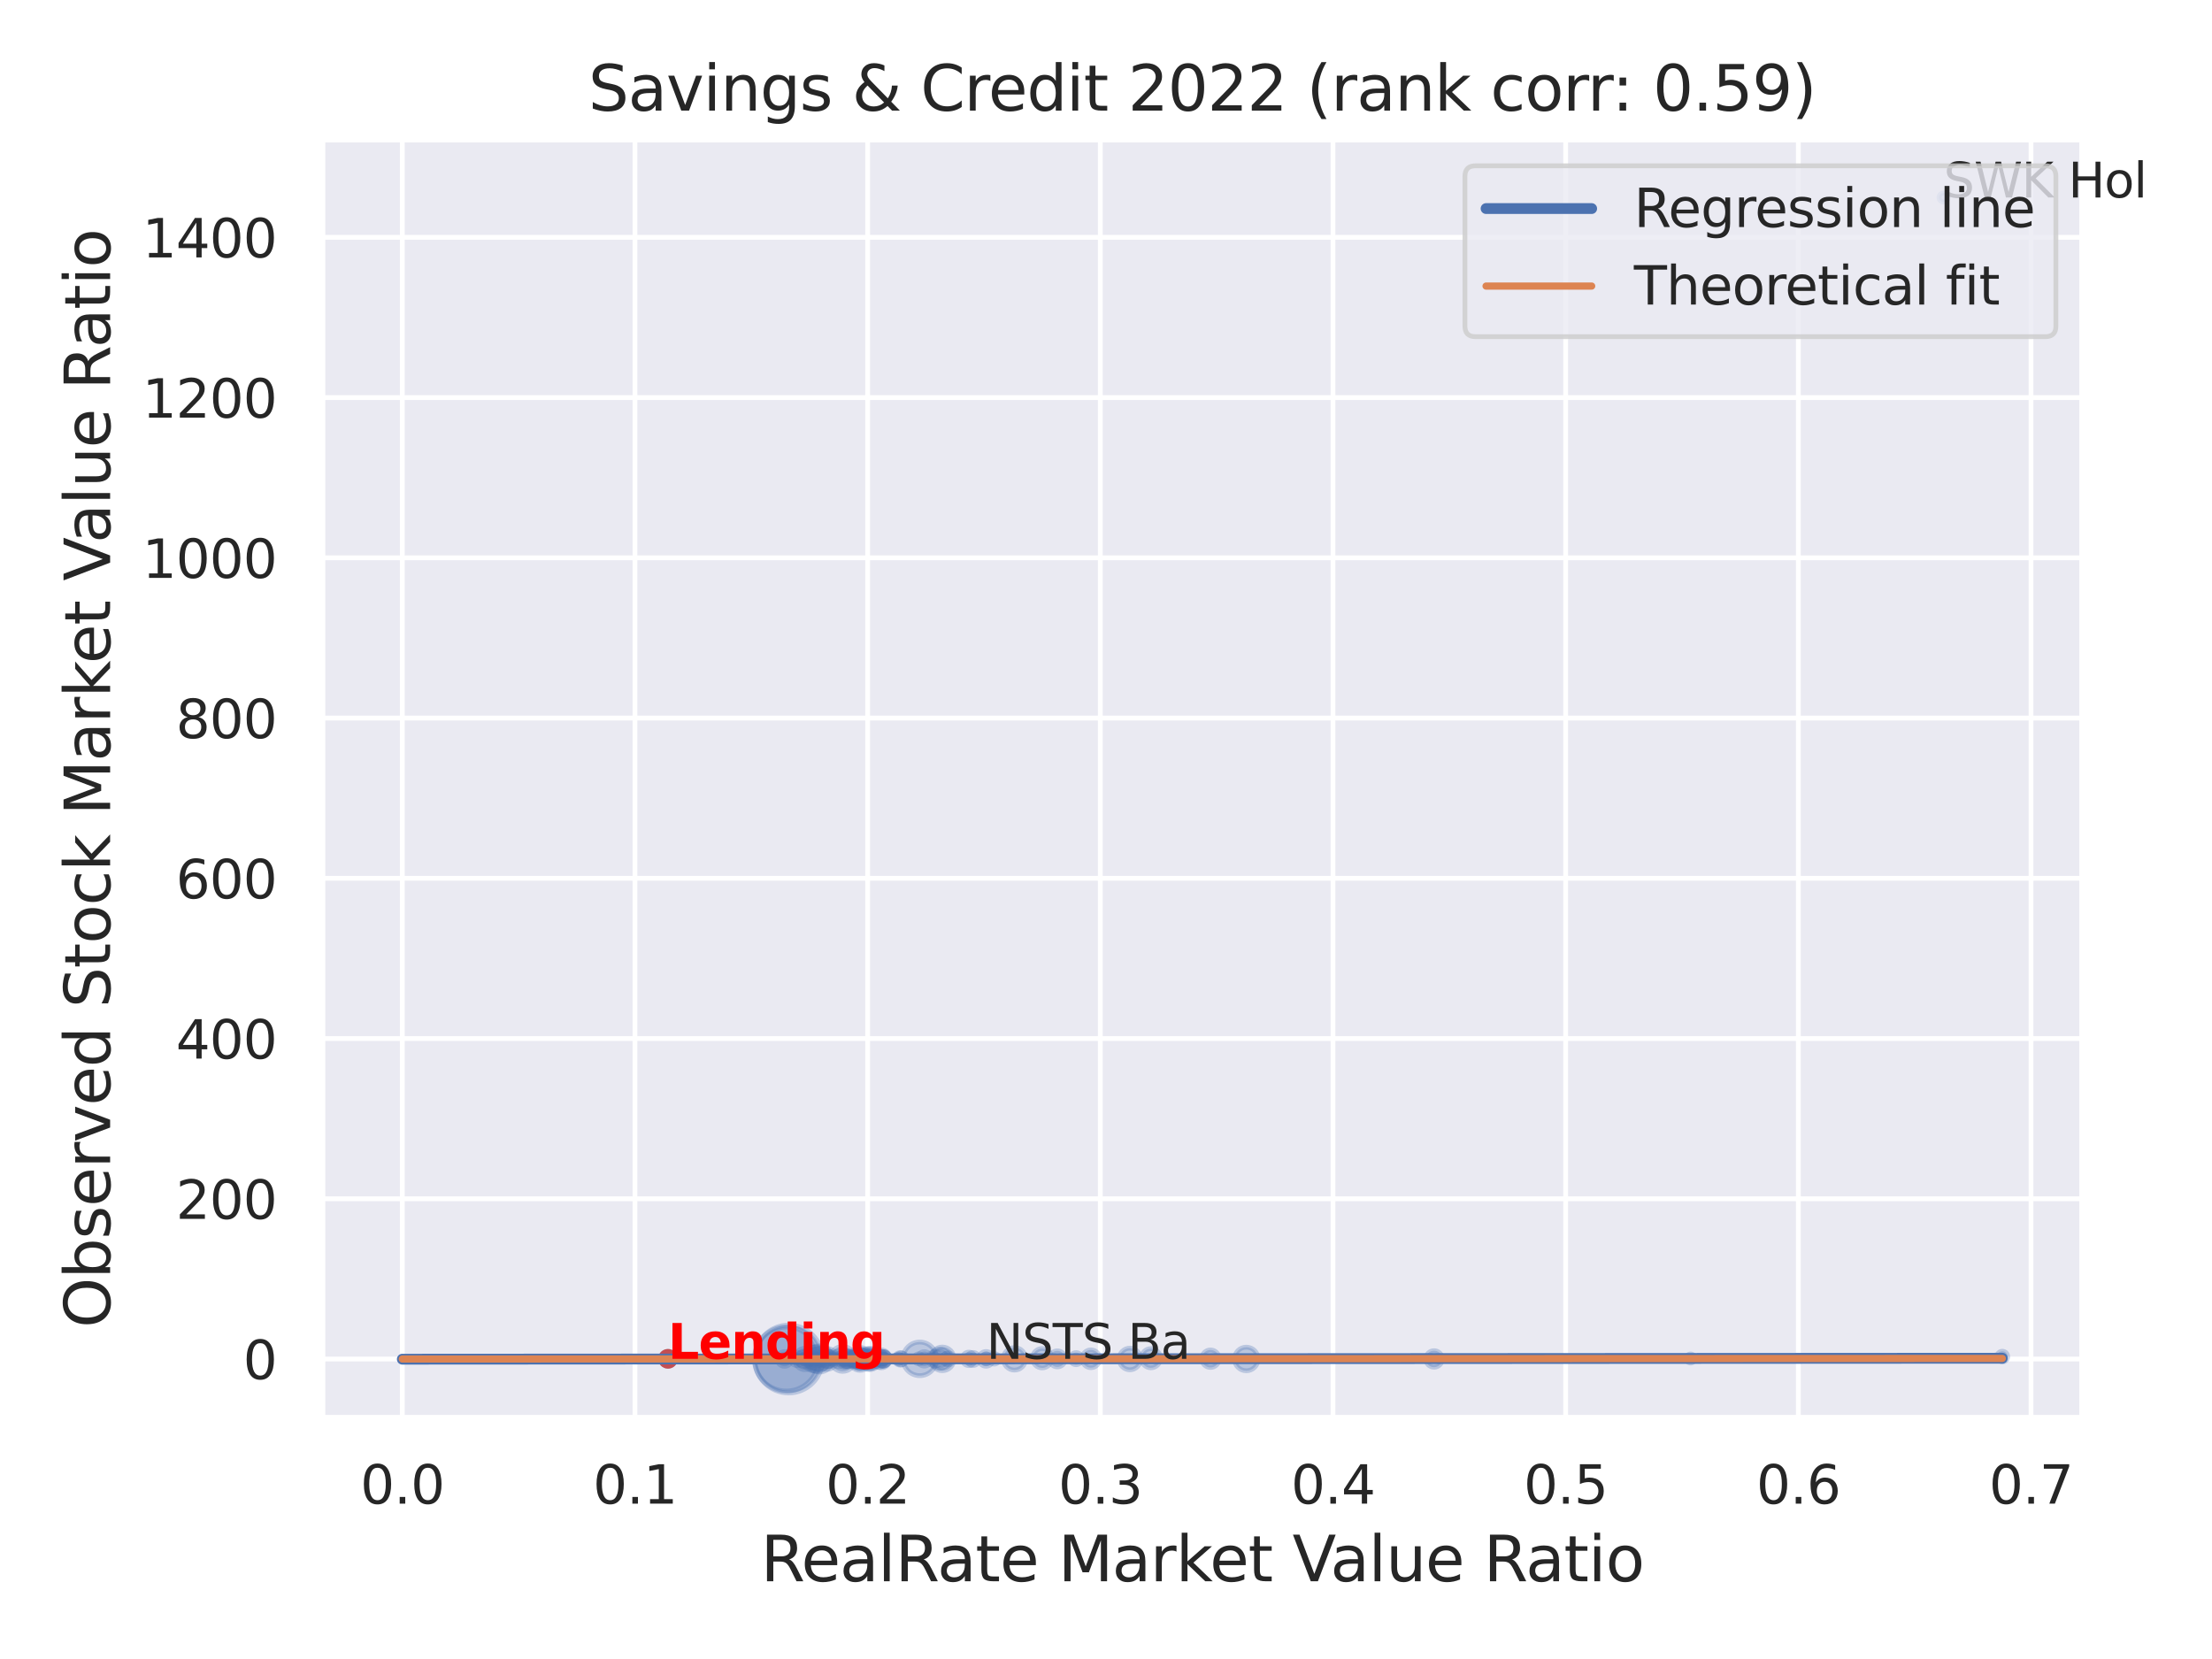 <?xml version="1.0" encoding="utf-8" standalone="no"?>
<!DOCTYPE svg PUBLIC "-//W3C//DTD SVG 1.1//EN"
  "http://www.w3.org/Graphics/SVG/1.1/DTD/svg11.dtd">
<svg xmlns:xlink="http://www.w3.org/1999/xlink" width="460.8pt" height="345.6pt" viewBox="0 0 460.8 345.6" xmlns="http://www.w3.org/2000/svg" version="1.1">
 <defs>
  <style type="text/css">*{stroke-linejoin: round; stroke-linecap: butt}</style>
 </defs>
 <g id="figure_1">
  <g id="patch_1">
   <path d="M 0 345.6 
L 460.8 345.6 
L 460.8 0 
L 0 0 
z
" style="fill: #ffffff"/>
  </g>
  <g id="axes_1">
   <g id="patch_2">
    <path d="M 67.14 295.38 
L 433.783 295.38 
L 433.783 29.04 
L 67.14 29.04 
z
" style="fill: #eaeaf2"/>
   </g>
   <g id="matplotlib.axis_1">
    <g id="xtick_1">
     <g id="line2d_1">
      <path d="M 83.806 295.38 
L 83.806 29.04 
" clip-path="url(#pb4bd9eeb69)" style="fill: none; stroke: #ffffff; stroke-linecap: round"/>
     </g>
     <g id="text_1">
      <!-- 0.0 -->
      <g style="fill: #262626" transform="translate(75.059 313.238) scale(0.11 -0.11)">
       <defs>
        <path id="DejaVuSans-30" d="M 2034 4250 
Q 1547 4250 1301 3770 
Q 1056 3291 1056 2328 
Q 1056 1369 1301 889 
Q 1547 409 2034 409 
Q 2525 409 2770 889 
Q 3016 1369 3016 2328 
Q 3016 3291 2770 3770 
Q 2525 4250 2034 4250 
z
M 2034 4750 
Q 2819 4750 3233 4129 
Q 3647 3509 3647 2328 
Q 3647 1150 3233 529 
Q 2819 -91 2034 -91 
Q 1250 -91 836 529 
Q 422 1150 422 2328 
Q 422 3509 836 4129 
Q 1250 4750 2034 4750 
z
" transform="scale(0.016)"/>
        <path id="DejaVuSans-2e" d="M 684 794 
L 1344 794 
L 1344 0 
L 684 0 
L 684 794 
z
" transform="scale(0.016)"/>
       </defs>
       <use xlink:href="#DejaVuSans-30"/>
       <use xlink:href="#DejaVuSans-2e" x="63.623"/>
       <use xlink:href="#DejaVuSans-30" x="95.41"/>
      </g>
     </g>
    </g>
    <g id="xtick_2">
     <g id="line2d_2">
      <path d="M 132.276 295.38 
L 132.276 29.04 
" clip-path="url(#pb4bd9eeb69)" style="fill: none; stroke: #ffffff; stroke-linecap: round"/>
     </g>
     <g id="text_2">
      <!-- 0.1 -->
      <g style="fill: #262626" transform="translate(123.529 313.238) scale(0.11 -0.11)">
       <defs>
        <path id="DejaVuSans-31" d="M 794 531 
L 1825 531 
L 1825 4091 
L 703 3866 
L 703 4441 
L 1819 4666 
L 2450 4666 
L 2450 531 
L 3481 531 
L 3481 0 
L 794 0 
L 794 531 
z
" transform="scale(0.016)"/>
       </defs>
       <use xlink:href="#DejaVuSans-30"/>
       <use xlink:href="#DejaVuSans-2e" x="63.623"/>
       <use xlink:href="#DejaVuSans-31" x="95.41"/>
      </g>
     </g>
    </g>
    <g id="xtick_3">
     <g id="line2d_3">
      <path d="M 180.746 295.38 
L 180.746 29.04 
" clip-path="url(#pb4bd9eeb69)" style="fill: none; stroke: #ffffff; stroke-linecap: round"/>
     </g>
     <g id="text_3">
      <!-- 0.2 -->
      <g style="fill: #262626" transform="translate(171.999 313.238) scale(0.11 -0.11)">
       <defs>
        <path id="DejaVuSans-32" d="M 1228 531 
L 3431 531 
L 3431 0 
L 469 0 
L 469 531 
Q 828 903 1448 1529 
Q 2069 2156 2228 2338 
Q 2531 2678 2651 2914 
Q 2772 3150 2772 3378 
Q 2772 3750 2511 3984 
Q 2250 4219 1831 4219 
Q 1534 4219 1204 4116 
Q 875 4013 500 3803 
L 500 4441 
Q 881 4594 1212 4672 
Q 1544 4750 1819 4750 
Q 2544 4750 2975 4387 
Q 3406 4025 3406 3419 
Q 3406 3131 3298 2873 
Q 3191 2616 2906 2266 
Q 2828 2175 2409 1742 
Q 1991 1309 1228 531 
z
" transform="scale(0.016)"/>
       </defs>
       <use xlink:href="#DejaVuSans-30"/>
       <use xlink:href="#DejaVuSans-2e" x="63.623"/>
       <use xlink:href="#DejaVuSans-32" x="95.41"/>
      </g>
     </g>
    </g>
    <g id="xtick_4">
     <g id="line2d_4">
      <path d="M 229.216 295.38 
L 229.216 29.04 
" clip-path="url(#pb4bd9eeb69)" style="fill: none; stroke: #ffffff; stroke-linecap: round"/>
     </g>
     <g id="text_4">
      <!-- 0.3 -->
      <g style="fill: #262626" transform="translate(220.47 313.238) scale(0.11 -0.11)">
       <defs>
        <path id="DejaVuSans-33" d="M 2597 2516 
Q 3050 2419 3304 2112 
Q 3559 1806 3559 1356 
Q 3559 666 3084 287 
Q 2609 -91 1734 -91 
Q 1441 -91 1130 -33 
Q 819 25 488 141 
L 488 750 
Q 750 597 1062 519 
Q 1375 441 1716 441 
Q 2309 441 2620 675 
Q 2931 909 2931 1356 
Q 2931 1769 2642 2001 
Q 2353 2234 1838 2234 
L 1294 2234 
L 1294 2753 
L 1863 2753 
Q 2328 2753 2575 2939 
Q 2822 3125 2822 3475 
Q 2822 3834 2567 4026 
Q 2313 4219 1838 4219 
Q 1578 4219 1281 4162 
Q 984 4106 628 3988 
L 628 4550 
Q 988 4650 1302 4700 
Q 1616 4750 1894 4750 
Q 2613 4750 3031 4423 
Q 3450 4097 3450 3541 
Q 3450 3153 3228 2886 
Q 3006 2619 2597 2516 
z
" transform="scale(0.016)"/>
       </defs>
       <use xlink:href="#DejaVuSans-30"/>
       <use xlink:href="#DejaVuSans-2e" x="63.623"/>
       <use xlink:href="#DejaVuSans-33" x="95.41"/>
      </g>
     </g>
    </g>
    <g id="xtick_5">
     <g id="line2d_5">
      <path d="M 277.687 295.38 
L 277.687 29.04 
" clip-path="url(#pb4bd9eeb69)" style="fill: none; stroke: #ffffff; stroke-linecap: round"/>
     </g>
     <g id="text_5">
      <!-- 0.4 -->
      <g style="fill: #262626" transform="translate(268.94 313.238) scale(0.11 -0.11)">
       <defs>
        <path id="DejaVuSans-34" d="M 2419 4116 
L 825 1625 
L 2419 1625 
L 2419 4116 
z
M 2253 4666 
L 3047 4666 
L 3047 1625 
L 3713 1625 
L 3713 1100 
L 3047 1100 
L 3047 0 
L 2419 0 
L 2419 1100 
L 313 1100 
L 313 1709 
L 2253 4666 
z
" transform="scale(0.016)"/>
       </defs>
       <use xlink:href="#DejaVuSans-30"/>
       <use xlink:href="#DejaVuSans-2e" x="63.623"/>
       <use xlink:href="#DejaVuSans-34" x="95.41"/>
      </g>
     </g>
    </g>
    <g id="xtick_6">
     <g id="line2d_6">
      <path d="M 326.157 295.38 
L 326.157 29.04 
" clip-path="url(#pb4bd9eeb69)" style="fill: none; stroke: #ffffff; stroke-linecap: round"/>
     </g>
     <g id="text_6">
      <!-- 0.5 -->
      <g style="fill: #262626" transform="translate(317.41 313.238) scale(0.11 -0.11)">
       <defs>
        <path id="DejaVuSans-35" d="M 691 4666 
L 3169 4666 
L 3169 4134 
L 1269 4134 
L 1269 2991 
Q 1406 3038 1543 3061 
Q 1681 3084 1819 3084 
Q 2600 3084 3056 2656 
Q 3513 2228 3513 1497 
Q 3513 744 3044 326 
Q 2575 -91 1722 -91 
Q 1428 -91 1123 -41 
Q 819 9 494 109 
L 494 744 
Q 775 591 1075 516 
Q 1375 441 1709 441 
Q 2250 441 2565 725 
Q 2881 1009 2881 1497 
Q 2881 1984 2565 2268 
Q 2250 2553 1709 2553 
Q 1456 2553 1204 2497 
Q 953 2441 691 2322 
L 691 4666 
z
" transform="scale(0.016)"/>
       </defs>
       <use xlink:href="#DejaVuSans-30"/>
       <use xlink:href="#DejaVuSans-2e" x="63.623"/>
       <use xlink:href="#DejaVuSans-35" x="95.41"/>
      </g>
     </g>
    </g>
    <g id="xtick_7">
     <g id="line2d_7">
      <path d="M 374.627 295.38 
L 374.627 29.04 
" clip-path="url(#pb4bd9eeb69)" style="fill: none; stroke: #ffffff; stroke-linecap: round"/>
     </g>
     <g id="text_7">
      <!-- 0.6 -->
      <g style="fill: #262626" transform="translate(365.881 313.238) scale(0.11 -0.11)">
       <defs>
        <path id="DejaVuSans-36" d="M 2113 2584 
Q 1688 2584 1439 2293 
Q 1191 2003 1191 1497 
Q 1191 994 1439 701 
Q 1688 409 2113 409 
Q 2538 409 2786 701 
Q 3034 994 3034 1497 
Q 3034 2003 2786 2293 
Q 2538 2584 2113 2584 
z
M 3366 4563 
L 3366 3988 
Q 3128 4100 2886 4159 
Q 2644 4219 2406 4219 
Q 1781 4219 1451 3797 
Q 1122 3375 1075 2522 
Q 1259 2794 1537 2939 
Q 1816 3084 2150 3084 
Q 2853 3084 3261 2657 
Q 3669 2231 3669 1497 
Q 3669 778 3244 343 
Q 2819 -91 2113 -91 
Q 1303 -91 875 529 
Q 447 1150 447 2328 
Q 447 3434 972 4092 
Q 1497 4750 2381 4750 
Q 2619 4750 2861 4703 
Q 3103 4656 3366 4563 
z
" transform="scale(0.016)"/>
       </defs>
       <use xlink:href="#DejaVuSans-30"/>
       <use xlink:href="#DejaVuSans-2e" x="63.623"/>
       <use xlink:href="#DejaVuSans-36" x="95.41"/>
      </g>
     </g>
    </g>
    <g id="xtick_8">
     <g id="line2d_8">
      <path d="M 423.098 295.38 
L 423.098 29.04 
" clip-path="url(#pb4bd9eeb69)" style="fill: none; stroke: #ffffff; stroke-linecap: round"/>
     </g>
     <g id="text_8">
      <!-- 0.7 -->
      <g style="fill: #262626" transform="translate(414.351 313.238) scale(0.11 -0.11)">
       <defs>
        <path id="DejaVuSans-37" d="M 525 4666 
L 3525 4666 
L 3525 4397 
L 1831 0 
L 1172 0 
L 2766 4134 
L 525 4134 
L 525 4666 
z
" transform="scale(0.016)"/>
       </defs>
       <use xlink:href="#DejaVuSans-30"/>
       <use xlink:href="#DejaVuSans-2e" x="63.623"/>
       <use xlink:href="#DejaVuSans-37" x="95.41"/>
      </g>
     </g>
    </g>
    <g id="text_9">
     <!-- RealRate Market Value Ratio -->
     <g style="fill: #262626" transform="translate(158.476 329.404) scale(0.13 -0.13)">
      <defs>
       <path id="DejaVuSans-52" d="M 2841 2188 
Q 3044 2119 3236 1894 
Q 3428 1669 3622 1275 
L 4263 0 
L 3584 0 
L 2988 1197 
Q 2756 1666 2539 1819 
Q 2322 1972 1947 1972 
L 1259 1972 
L 1259 0 
L 628 0 
L 628 4666 
L 2053 4666 
Q 2853 4666 3247 4331 
Q 3641 3997 3641 3322 
Q 3641 2881 3436 2590 
Q 3231 2300 2841 2188 
z
M 1259 4147 
L 1259 2491 
L 2053 2491 
Q 2509 2491 2742 2702 
Q 2975 2913 2975 3322 
Q 2975 3731 2742 3939 
Q 2509 4147 2053 4147 
L 1259 4147 
z
" transform="scale(0.016)"/>
       <path id="DejaVuSans-65" d="M 3597 1894 
L 3597 1613 
L 953 1613 
Q 991 1019 1311 708 
Q 1631 397 2203 397 
Q 2534 397 2845 478 
Q 3156 559 3463 722 
L 3463 178 
Q 3153 47 2828 -22 
Q 2503 -91 2169 -91 
Q 1331 -91 842 396 
Q 353 884 353 1716 
Q 353 2575 817 3079 
Q 1281 3584 2069 3584 
Q 2775 3584 3186 3129 
Q 3597 2675 3597 1894 
z
M 3022 2063 
Q 3016 2534 2758 2815 
Q 2500 3097 2075 3097 
Q 1594 3097 1305 2825 
Q 1016 2553 972 2059 
L 3022 2063 
z
" transform="scale(0.016)"/>
       <path id="DejaVuSans-61" d="M 2194 1759 
Q 1497 1759 1228 1600 
Q 959 1441 959 1056 
Q 959 750 1161 570 
Q 1363 391 1709 391 
Q 2188 391 2477 730 
Q 2766 1069 2766 1631 
L 2766 1759 
L 2194 1759 
z
M 3341 1997 
L 3341 0 
L 2766 0 
L 2766 531 
Q 2569 213 2275 61 
Q 1981 -91 1556 -91 
Q 1019 -91 701 211 
Q 384 513 384 1019 
Q 384 1609 779 1909 
Q 1175 2209 1959 2209 
L 2766 2209 
L 2766 2266 
Q 2766 2663 2505 2880 
Q 2244 3097 1772 3097 
Q 1472 3097 1187 3025 
Q 903 2953 641 2809 
L 641 3341 
Q 956 3463 1253 3523 
Q 1550 3584 1831 3584 
Q 2591 3584 2966 3190 
Q 3341 2797 3341 1997 
z
" transform="scale(0.016)"/>
       <path id="DejaVuSans-6c" d="M 603 4863 
L 1178 4863 
L 1178 0 
L 603 0 
L 603 4863 
z
" transform="scale(0.016)"/>
       <path id="DejaVuSans-74" d="M 1172 4494 
L 1172 3500 
L 2356 3500 
L 2356 3053 
L 1172 3053 
L 1172 1153 
Q 1172 725 1289 603 
Q 1406 481 1766 481 
L 2356 481 
L 2356 0 
L 1766 0 
Q 1100 0 847 248 
Q 594 497 594 1153 
L 594 3053 
L 172 3053 
L 172 3500 
L 594 3500 
L 594 4494 
L 1172 4494 
z
" transform="scale(0.016)"/>
       <path id="DejaVuSans-20" transform="scale(0.016)"/>
       <path id="DejaVuSans-4d" d="M 628 4666 
L 1569 4666 
L 2759 1491 
L 3956 4666 
L 4897 4666 
L 4897 0 
L 4281 0 
L 4281 4097 
L 3078 897 
L 2444 897 
L 1241 4097 
L 1241 0 
L 628 0 
L 628 4666 
z
" transform="scale(0.016)"/>
       <path id="DejaVuSans-72" d="M 2631 2963 
Q 2534 3019 2420 3045 
Q 2306 3072 2169 3072 
Q 1681 3072 1420 2755 
Q 1159 2438 1159 1844 
L 1159 0 
L 581 0 
L 581 3500 
L 1159 3500 
L 1159 2956 
Q 1341 3275 1631 3429 
Q 1922 3584 2338 3584 
Q 2397 3584 2469 3576 
Q 2541 3569 2628 3553 
L 2631 2963 
z
" transform="scale(0.016)"/>
       <path id="DejaVuSans-6b" d="M 581 4863 
L 1159 4863 
L 1159 1991 
L 2875 3500 
L 3609 3500 
L 1753 1863 
L 3688 0 
L 2938 0 
L 1159 1709 
L 1159 0 
L 581 0 
L 581 4863 
z
" transform="scale(0.016)"/>
       <path id="DejaVuSans-56" d="M 1831 0 
L 50 4666 
L 709 4666 
L 2188 738 
L 3669 4666 
L 4325 4666 
L 2547 0 
L 1831 0 
z
" transform="scale(0.016)"/>
       <path id="DejaVuSans-75" d="M 544 1381 
L 544 3500 
L 1119 3500 
L 1119 1403 
Q 1119 906 1312 657 
Q 1506 409 1894 409 
Q 2359 409 2629 706 
Q 2900 1003 2900 1516 
L 2900 3500 
L 3475 3500 
L 3475 0 
L 2900 0 
L 2900 538 
Q 2691 219 2414 64 
Q 2138 -91 1772 -91 
Q 1169 -91 856 284 
Q 544 659 544 1381 
z
M 1991 3584 
L 1991 3584 
z
" transform="scale(0.016)"/>
       <path id="DejaVuSans-69" d="M 603 3500 
L 1178 3500 
L 1178 0 
L 603 0 
L 603 3500 
z
M 603 4863 
L 1178 4863 
L 1178 4134 
L 603 4134 
L 603 4863 
z
" transform="scale(0.016)"/>
       <path id="DejaVuSans-6f" d="M 1959 3097 
Q 1497 3097 1228 2736 
Q 959 2375 959 1747 
Q 959 1119 1226 758 
Q 1494 397 1959 397 
Q 2419 397 2687 759 
Q 2956 1122 2956 1747 
Q 2956 2369 2687 2733 
Q 2419 3097 1959 3097 
z
M 1959 3584 
Q 2709 3584 3137 3096 
Q 3566 2609 3566 1747 
Q 3566 888 3137 398 
Q 2709 -91 1959 -91 
Q 1206 -91 779 398 
Q 353 888 353 1747 
Q 353 2609 779 3096 
Q 1206 3584 1959 3584 
z
" transform="scale(0.016)"/>
      </defs>
      <use xlink:href="#DejaVuSans-52"/>
      <use xlink:href="#DejaVuSans-65" x="64.982"/>
      <use xlink:href="#DejaVuSans-61" x="126.506"/>
      <use xlink:href="#DejaVuSans-6c" x="187.785"/>
      <use xlink:href="#DejaVuSans-52" x="215.568"/>
      <use xlink:href="#DejaVuSans-61" x="282.801"/>
      <use xlink:href="#DejaVuSans-74" x="344.08"/>
      <use xlink:href="#DejaVuSans-65" x="383.289"/>
      <use xlink:href="#DejaVuSans-20" x="444.812"/>
      <use xlink:href="#DejaVuSans-4d" x="476.6"/>
      <use xlink:href="#DejaVuSans-61" x="562.879"/>
      <use xlink:href="#DejaVuSans-72" x="624.158"/>
      <use xlink:href="#DejaVuSans-6b" x="665.271"/>
      <use xlink:href="#DejaVuSans-65" x="719.557"/>
      <use xlink:href="#DejaVuSans-74" x="781.08"/>
      <use xlink:href="#DejaVuSans-20" x="820.289"/>
      <use xlink:href="#DejaVuSans-56" x="852.076"/>
      <use xlink:href="#DejaVuSans-61" x="912.734"/>
      <use xlink:href="#DejaVuSans-6c" x="974.014"/>
      <use xlink:href="#DejaVuSans-75" x="1001.797"/>
      <use xlink:href="#DejaVuSans-65" x="1065.176"/>
      <use xlink:href="#DejaVuSans-20" x="1126.699"/>
      <use xlink:href="#DejaVuSans-52" x="1158.486"/>
      <use xlink:href="#DejaVuSans-61" x="1225.719"/>
      <use xlink:href="#DejaVuSans-74" x="1286.998"/>
      <use xlink:href="#DejaVuSans-69" x="1326.207"/>
      <use xlink:href="#DejaVuSans-6f" x="1353.99"/>
     </g>
    </g>
   </g>
   <g id="matplotlib.axis_2">
    <g id="ytick_1">
     <g id="line2d_9">
      <path d="M 67.14 283.106 
L 433.783 283.106 
" clip-path="url(#pb4bd9eeb69)" style="fill: none; stroke: #ffffff; stroke-linecap: round"/>
     </g>
     <g id="text_10">
      <!-- 0 -->
      <g style="fill: #262626" transform="translate(50.641 287.285) scale(0.11 -0.11)">
       <use xlink:href="#DejaVuSans-30"/>
      </g>
     </g>
    </g>
    <g id="ytick_2">
     <g id="line2d_10">
      <path d="M 67.14 249.725 
L 433.783 249.725 
" clip-path="url(#pb4bd9eeb69)" style="fill: none; stroke: #ffffff; stroke-linecap: round"/>
     </g>
     <g id="text_11">
      <!-- 200 -->
      <g style="fill: #262626" transform="translate(36.644 253.905) scale(0.11 -0.11)">
       <use xlink:href="#DejaVuSans-32"/>
       <use xlink:href="#DejaVuSans-30" x="63.623"/>
       <use xlink:href="#DejaVuSans-30" x="127.246"/>
      </g>
     </g>
    </g>
    <g id="ytick_3">
     <g id="line2d_11">
      <path d="M 67.14 216.345 
L 433.783 216.345 
" clip-path="url(#pb4bd9eeb69)" style="fill: none; stroke: #ffffff; stroke-linecap: round"/>
     </g>
     <g id="text_12">
      <!-- 400 -->
      <g style="fill: #262626" transform="translate(36.644 220.524) scale(0.11 -0.11)">
       <use xlink:href="#DejaVuSans-34"/>
       <use xlink:href="#DejaVuSans-30" x="63.623"/>
       <use xlink:href="#DejaVuSans-30" x="127.246"/>
      </g>
     </g>
    </g>
    <g id="ytick_4">
     <g id="line2d_12">
      <path d="M 67.14 182.964 
L 433.783 182.964 
" clip-path="url(#pb4bd9eeb69)" style="fill: none; stroke: #ffffff; stroke-linecap: round"/>
     </g>
     <g id="text_13">
      <!-- 600 -->
      <g style="fill: #262626" transform="translate(36.644 187.143) scale(0.11 -0.11)">
       <use xlink:href="#DejaVuSans-36"/>
       <use xlink:href="#DejaVuSans-30" x="63.623"/>
       <use xlink:href="#DejaVuSans-30" x="127.246"/>
      </g>
     </g>
    </g>
    <g id="ytick_5">
     <g id="line2d_13">
      <path d="M 67.14 149.583 
L 433.783 149.583 
" clip-path="url(#pb4bd9eeb69)" style="fill: none; stroke: #ffffff; stroke-linecap: round"/>
     </g>
     <g id="text_14">
      <!-- 800 -->
      <g style="fill: #262626" transform="translate(36.644 153.762) scale(0.11 -0.11)">
       <defs>
        <path id="DejaVuSans-38" d="M 2034 2216 
Q 1584 2216 1326 1975 
Q 1069 1734 1069 1313 
Q 1069 891 1326 650 
Q 1584 409 2034 409 
Q 2484 409 2743 651 
Q 3003 894 3003 1313 
Q 3003 1734 2745 1975 
Q 2488 2216 2034 2216 
z
M 1403 2484 
Q 997 2584 770 2862 
Q 544 3141 544 3541 
Q 544 4100 942 4425 
Q 1341 4750 2034 4750 
Q 2731 4750 3128 4425 
Q 3525 4100 3525 3541 
Q 3525 3141 3298 2862 
Q 3072 2584 2669 2484 
Q 3125 2378 3379 2068 
Q 3634 1759 3634 1313 
Q 3634 634 3220 271 
Q 2806 -91 2034 -91 
Q 1263 -91 848 271 
Q 434 634 434 1313 
Q 434 1759 690 2068 
Q 947 2378 1403 2484 
z
M 1172 3481 
Q 1172 3119 1398 2916 
Q 1625 2713 2034 2713 
Q 2441 2713 2670 2916 
Q 2900 3119 2900 3481 
Q 2900 3844 2670 4047 
Q 2441 4250 2034 4250 
Q 1625 4250 1398 4047 
Q 1172 3844 1172 3481 
z
" transform="scale(0.016)"/>
       </defs>
       <use xlink:href="#DejaVuSans-38"/>
       <use xlink:href="#DejaVuSans-30" x="63.623"/>
       <use xlink:href="#DejaVuSans-30" x="127.246"/>
      </g>
     </g>
    </g>
    <g id="ytick_6">
     <g id="line2d_14">
      <path d="M 67.14 116.202 
L 433.783 116.202 
" clip-path="url(#pb4bd9eeb69)" style="fill: none; stroke: #ffffff; stroke-linecap: round"/>
     </g>
     <g id="text_15">
      <!-- 1000 -->
      <g style="fill: #262626" transform="translate(29.645 120.382) scale(0.11 -0.11)">
       <use xlink:href="#DejaVuSans-31"/>
       <use xlink:href="#DejaVuSans-30" x="63.623"/>
       <use xlink:href="#DejaVuSans-30" x="127.246"/>
       <use xlink:href="#DejaVuSans-30" x="190.869"/>
      </g>
     </g>
    </g>
    <g id="ytick_7">
     <g id="line2d_15">
      <path d="M 67.14 82.822 
L 433.783 82.822 
" clip-path="url(#pb4bd9eeb69)" style="fill: none; stroke: #ffffff; stroke-linecap: round"/>
     </g>
     <g id="text_16">
      <!-- 1200 -->
      <g style="fill: #262626" transform="translate(29.645 87.001) scale(0.11 -0.11)">
       <use xlink:href="#DejaVuSans-31"/>
       <use xlink:href="#DejaVuSans-32" x="63.623"/>
       <use xlink:href="#DejaVuSans-30" x="127.246"/>
       <use xlink:href="#DejaVuSans-30" x="190.869"/>
      </g>
     </g>
    </g>
    <g id="ytick_8">
     <g id="line2d_16">
      <path d="M 67.14 49.441 
L 433.783 49.441 
" clip-path="url(#pb4bd9eeb69)" style="fill: none; stroke: #ffffff; stroke-linecap: round"/>
     </g>
     <g id="text_17">
      <!-- 1400 -->
      <g style="fill: #262626" transform="translate(29.645 53.62) scale(0.11 -0.11)">
       <use xlink:href="#DejaVuSans-31"/>
       <use xlink:href="#DejaVuSans-34" x="63.623"/>
       <use xlink:href="#DejaVuSans-30" x="127.246"/>
       <use xlink:href="#DejaVuSans-30" x="190.869"/>
      </g>
     </g>
    </g>
    <g id="text_18">
     <!-- Observed Stock Market Value Ratio -->
     <g style="fill: #262626" transform="translate(22.941 276.612) rotate(-90) scale(0.13 -0.13)">
      <defs>
       <path id="DejaVuSans-4f" d="M 2522 4238 
Q 1834 4238 1429 3725 
Q 1025 3213 1025 2328 
Q 1025 1447 1429 934 
Q 1834 422 2522 422 
Q 3209 422 3611 934 
Q 4013 1447 4013 2328 
Q 4013 3213 3611 3725 
Q 3209 4238 2522 4238 
z
M 2522 4750 
Q 3503 4750 4090 4092 
Q 4678 3434 4678 2328 
Q 4678 1225 4090 567 
Q 3503 -91 2522 -91 
Q 1538 -91 948 565 
Q 359 1222 359 2328 
Q 359 3434 948 4092 
Q 1538 4750 2522 4750 
z
" transform="scale(0.016)"/>
       <path id="DejaVuSans-62" d="M 3116 1747 
Q 3116 2381 2855 2742 
Q 2594 3103 2138 3103 
Q 1681 3103 1420 2742 
Q 1159 2381 1159 1747 
Q 1159 1113 1420 752 
Q 1681 391 2138 391 
Q 2594 391 2855 752 
Q 3116 1113 3116 1747 
z
M 1159 2969 
Q 1341 3281 1617 3432 
Q 1894 3584 2278 3584 
Q 2916 3584 3314 3078 
Q 3713 2572 3713 1747 
Q 3713 922 3314 415 
Q 2916 -91 2278 -91 
Q 1894 -91 1617 61 
Q 1341 213 1159 525 
L 1159 0 
L 581 0 
L 581 4863 
L 1159 4863 
L 1159 2969 
z
" transform="scale(0.016)"/>
       <path id="DejaVuSans-73" d="M 2834 3397 
L 2834 2853 
Q 2591 2978 2328 3040 
Q 2066 3103 1784 3103 
Q 1356 3103 1142 2972 
Q 928 2841 928 2578 
Q 928 2378 1081 2264 
Q 1234 2150 1697 2047 
L 1894 2003 
Q 2506 1872 2764 1633 
Q 3022 1394 3022 966 
Q 3022 478 2636 193 
Q 2250 -91 1575 -91 
Q 1294 -91 989 -36 
Q 684 19 347 128 
L 347 722 
Q 666 556 975 473 
Q 1284 391 1588 391 
Q 1994 391 2212 530 
Q 2431 669 2431 922 
Q 2431 1156 2273 1281 
Q 2116 1406 1581 1522 
L 1381 1569 
Q 847 1681 609 1914 
Q 372 2147 372 2553 
Q 372 3047 722 3315 
Q 1072 3584 1716 3584 
Q 2034 3584 2315 3537 
Q 2597 3491 2834 3397 
z
" transform="scale(0.016)"/>
       <path id="DejaVuSans-76" d="M 191 3500 
L 800 3500 
L 1894 563 
L 2988 3500 
L 3597 3500 
L 2284 0 
L 1503 0 
L 191 3500 
z
" transform="scale(0.016)"/>
       <path id="DejaVuSans-64" d="M 2906 2969 
L 2906 4863 
L 3481 4863 
L 3481 0 
L 2906 0 
L 2906 525 
Q 2725 213 2448 61 
Q 2172 -91 1784 -91 
Q 1150 -91 751 415 
Q 353 922 353 1747 
Q 353 2572 751 3078 
Q 1150 3584 1784 3584 
Q 2172 3584 2448 3432 
Q 2725 3281 2906 2969 
z
M 947 1747 
Q 947 1113 1208 752 
Q 1469 391 1925 391 
Q 2381 391 2643 752 
Q 2906 1113 2906 1747 
Q 2906 2381 2643 2742 
Q 2381 3103 1925 3103 
Q 1469 3103 1208 2742 
Q 947 2381 947 1747 
z
" transform="scale(0.016)"/>
       <path id="DejaVuSans-53" d="M 3425 4513 
L 3425 3897 
Q 3066 4069 2747 4153 
Q 2428 4238 2131 4238 
Q 1616 4238 1336 4038 
Q 1056 3838 1056 3469 
Q 1056 3159 1242 3001 
Q 1428 2844 1947 2747 
L 2328 2669 
Q 3034 2534 3370 2195 
Q 3706 1856 3706 1288 
Q 3706 609 3251 259 
Q 2797 -91 1919 -91 
Q 1588 -91 1214 -16 
Q 841 59 441 206 
L 441 856 
Q 825 641 1194 531 
Q 1563 422 1919 422 
Q 2459 422 2753 634 
Q 3047 847 3047 1241 
Q 3047 1584 2836 1778 
Q 2625 1972 2144 2069 
L 1759 2144 
Q 1053 2284 737 2584 
Q 422 2884 422 3419 
Q 422 4038 858 4394 
Q 1294 4750 2059 4750 
Q 2388 4750 2728 4690 
Q 3069 4631 3425 4513 
z
" transform="scale(0.016)"/>
       <path id="DejaVuSans-63" d="M 3122 3366 
L 3122 2828 
Q 2878 2963 2633 3030 
Q 2388 3097 2138 3097 
Q 1578 3097 1268 2742 
Q 959 2388 959 1747 
Q 959 1106 1268 751 
Q 1578 397 2138 397 
Q 2388 397 2633 464 
Q 2878 531 3122 666 
L 3122 134 
Q 2881 22 2623 -34 
Q 2366 -91 2075 -91 
Q 1284 -91 818 406 
Q 353 903 353 1747 
Q 353 2603 823 3093 
Q 1294 3584 2113 3584 
Q 2378 3584 2631 3529 
Q 2884 3475 3122 3366 
z
" transform="scale(0.016)"/>
      </defs>
      <use xlink:href="#DejaVuSans-4f"/>
      <use xlink:href="#DejaVuSans-62" x="78.711"/>
      <use xlink:href="#DejaVuSans-73" x="142.188"/>
      <use xlink:href="#DejaVuSans-65" x="194.287"/>
      <use xlink:href="#DejaVuSans-72" x="255.811"/>
      <use xlink:href="#DejaVuSans-76" x="296.924"/>
      <use xlink:href="#DejaVuSans-65" x="356.104"/>
      <use xlink:href="#DejaVuSans-64" x="417.627"/>
      <use xlink:href="#DejaVuSans-20" x="481.104"/>
      <use xlink:href="#DejaVuSans-53" x="512.891"/>
      <use xlink:href="#DejaVuSans-74" x="576.367"/>
      <use xlink:href="#DejaVuSans-6f" x="615.576"/>
      <use xlink:href="#DejaVuSans-63" x="676.758"/>
      <use xlink:href="#DejaVuSans-6b" x="731.738"/>
      <use xlink:href="#DejaVuSans-20" x="789.648"/>
      <use xlink:href="#DejaVuSans-4d" x="821.436"/>
      <use xlink:href="#DejaVuSans-61" x="907.715"/>
      <use xlink:href="#DejaVuSans-72" x="968.994"/>
      <use xlink:href="#DejaVuSans-6b" x="1010.107"/>
      <use xlink:href="#DejaVuSans-65" x="1064.393"/>
      <use xlink:href="#DejaVuSans-74" x="1125.916"/>
      <use xlink:href="#DejaVuSans-20" x="1165.125"/>
      <use xlink:href="#DejaVuSans-56" x="1196.912"/>
      <use xlink:href="#DejaVuSans-61" x="1257.57"/>
      <use xlink:href="#DejaVuSans-6c" x="1318.85"/>
      <use xlink:href="#DejaVuSans-75" x="1346.633"/>
      <use xlink:href="#DejaVuSans-65" x="1410.012"/>
      <use xlink:href="#DejaVuSans-20" x="1471.535"/>
      <use xlink:href="#DejaVuSans-52" x="1503.322"/>
      <use xlink:href="#DejaVuSans-61" x="1570.555"/>
      <use xlink:href="#DejaVuSans-74" x="1631.834"/>
      <use xlink:href="#DejaVuSans-69" x="1671.043"/>
      <use xlink:href="#DejaVuSans-6f" x="1698.826"/>
     </g>
    </g>
   </g>
   <g id="PathCollection_1">
    <path d="M 164.287 290.177 
C 166.163 290.177 167.961 289.432 169.287 288.106 
C 170.613 286.78 171.359 284.981 171.359 283.106 
C 171.359 281.231 170.613 279.432 169.287 278.106 
C 167.961 276.78 166.163 276.035 164.287 276.035 
C 162.412 276.035 160.613 276.78 159.287 278.106 
C 157.961 279.432 157.216 281.231 157.216 283.106 
C 157.216 284.981 157.961 286.78 159.287 288.106 
C 160.613 289.432 162.412 290.177 164.287 290.177 
z
" clip-path="url(#pb4bd9eeb69)" style="fill: #4c72b0; fill-opacity: 0.3; stroke: #4c72b0; stroke-opacity: 0.3"/>
    <path d="M 175.942 284.734 
C 176.379 284.734 176.799 284.56 177.108 284.251 
C 177.417 283.941 177.591 283.522 177.591 283.084 
C 177.591 282.647 177.417 282.228 177.108 281.918 
C 176.799 281.609 176.379 281.435 175.942 281.435 
C 175.505 281.435 175.085 281.609 174.776 281.918 
C 174.466 282.228 174.293 282.647 174.293 283.084 
C 174.293 283.522 174.466 283.941 174.776 284.251 
C 175.085 284.56 175.505 284.734 175.942 284.734 
z
" clip-path="url(#pb4bd9eeb69)" style="fill: #4c72b0; fill-opacity: 0.3; stroke: #4c72b0; stroke-opacity: 0.3"/>
    <path d="M 172.331 284.634 
C 172.741 284.634 173.135 284.472 173.424 284.182 
C 173.714 283.892 173.877 283.499 173.877 283.089 
C 173.877 282.679 173.714 282.285 173.424 281.996 
C 173.135 281.706 172.741 281.543 172.331 281.543 
C 171.921 281.543 171.528 281.706 171.238 281.996 
C 170.949 282.285 170.786 282.679 170.786 283.089 
C 170.786 283.499 170.949 283.892 171.238 284.182 
C 171.528 284.472 171.921 284.634 172.331 284.634 
z
" clip-path="url(#pb4bd9eeb69)" style="fill: #4c72b0; fill-opacity: 0.3; stroke: #4c72b0; stroke-opacity: 0.3"/>
    <path d="M 170.139 285.669 
C 170.819 285.669 171.471 285.399 171.952 284.918 
C 172.433 284.438 172.703 283.785 172.703 283.105 
C 172.703 282.425 172.433 281.773 171.952 281.292 
C 171.471 280.812 170.819 280.541 170.139 280.541 
C 169.459 280.541 168.807 280.812 168.326 281.292 
C 167.845 281.773 167.575 282.425 167.575 283.105 
C 167.575 283.785 167.845 284.438 168.326 284.918 
C 168.807 285.399 169.459 285.669 170.139 285.669 
z
" clip-path="url(#pb4bd9eeb69)" style="fill: #4c72b0; fill-opacity: 0.3; stroke: #4c72b0; stroke-opacity: 0.3"/>
    <path d="M 167.704 285.324 
C 168.294 285.324 168.859 285.09 169.275 284.674 
C 169.692 284.257 169.926 283.692 169.926 283.103 
C 169.926 282.514 169.692 281.949 169.275 281.532 
C 168.859 281.116 168.294 280.882 167.704 280.882 
C 167.115 280.882 166.55 281.116 166.134 281.532 
C 165.717 281.949 165.483 282.514 165.483 283.103 
C 165.483 283.692 165.717 284.257 166.134 284.674 
C 166.55 285.09 167.115 285.324 167.704 285.324 
z
" clip-path="url(#pb4bd9eeb69)" style="fill: #4c72b0; fill-opacity: 0.3; stroke: #4c72b0; stroke-opacity: 0.3"/>
    <path d="M 239.751 284.938 
C 240.28 284.938 240.787 284.728 241.162 284.354 
C 241.536 283.98 241.746 283.472 241.746 282.943 
C 241.746 282.414 241.536 281.907 241.162 281.533 
C 240.787 281.159 240.28 280.948 239.751 280.948 
C 239.222 280.948 238.714 281.159 238.34 281.533 
C 237.966 281.907 237.756 282.414 237.756 282.943 
C 237.756 283.472 237.966 283.98 238.34 284.354 
C 238.714 284.728 239.222 284.938 239.751 284.938 
z
" clip-path="url(#pb4bd9eeb69)" style="fill: #4c72b0; fill-opacity: 0.3; stroke: #4c72b0; stroke-opacity: 0.3"/>
    <path d="M 181.003 284.748 
C 181.444 284.748 181.868 284.573 182.18 284.26 
C 182.492 283.948 182.667 283.525 182.667 283.083 
C 182.667 282.642 182.492 282.218 182.18 281.906 
C 181.868 281.594 181.444 281.418 181.003 281.418 
C 180.561 281.418 180.137 281.594 179.825 281.906 
C 179.513 282.218 179.338 282.642 179.338 283.083 
C 179.338 283.525 179.513 283.948 179.825 284.26 
C 180.137 284.573 180.561 284.748 181.003 284.748 
z
" clip-path="url(#pb4bd9eeb69)" style="fill: #4c72b0; fill-opacity: 0.3; stroke: #4c72b0; stroke-opacity: 0.3"/>
    <path d="M 163.433 284.625 
C 163.839 284.625 164.229 284.464 164.516 284.177 
C 164.803 283.889 164.965 283.5 164.965 283.093 
C 164.965 282.687 164.803 282.297 164.516 282.01 
C 164.229 281.723 163.839 281.561 163.433 281.561 
C 163.027 281.561 162.637 281.723 162.35 282.01 
C 162.062 282.297 161.901 282.687 161.901 283.093 
C 161.901 283.5 162.062 283.889 162.35 284.177 
C 162.637 284.464 163.027 284.625 163.433 284.625 
z
" clip-path="url(#pb4bd9eeb69)" style="fill: #4c72b0; fill-opacity: 0.3; stroke: #4c72b0; stroke-opacity: 0.3"/>
    <path d="M 171.353 284.442 
C 171.711 284.442 172.055 284.299 172.308 284.046 
C 172.561 283.793 172.704 283.449 172.704 283.091 
C 172.704 282.733 172.561 282.389 172.308 282.136 
C 172.055 281.882 171.711 281.74 171.353 281.74 
C 170.995 281.74 170.651 281.882 170.398 282.136 
C 170.144 282.389 170.002 282.733 170.002 283.091 
C 170.002 283.449 170.144 283.793 170.398 284.046 
C 170.651 284.299 170.995 284.442 171.353 284.442 
z
" clip-path="url(#pb4bd9eeb69)" style="fill: #4c72b0; fill-opacity: 0.3; stroke: #4c72b0; stroke-opacity: 0.3"/>
    <path d="M 352.177 283.936 
C 352.426 283.936 352.664 283.838 352.839 283.662 
C 353.014 283.487 353.113 283.249 353.113 283.001 
C 353.113 282.753 353.014 282.515 352.839 282.339 
C 352.664 282.164 352.426 282.065 352.177 282.065 
C 351.929 282.065 351.691 282.164 351.516 282.339 
C 351.341 282.515 351.242 282.753 351.242 283.001 
C 351.242 283.249 351.341 283.487 351.516 283.662 
C 351.691 283.838 351.929 283.936 352.177 283.936 
z
" clip-path="url(#pb4bd9eeb69)" style="fill: #4c72b0; fill-opacity: 0.3; stroke: #4c72b0; stroke-opacity: 0.3"/>
    <path d="M 202.704 284.448 
C 203.062 284.448 203.405 284.306 203.658 284.053 
C 203.911 283.8 204.053 283.457 204.053 283.099 
C 204.053 282.741 203.911 282.398 203.658 282.145 
C 203.405 281.892 203.062 281.75 202.704 281.75 
C 202.346 281.75 202.003 281.892 201.75 282.145 
C 201.497 282.398 201.355 282.741 201.355 283.099 
C 201.355 283.457 201.497 283.8 201.75 284.053 
C 202.003 284.306 202.346 284.448 202.704 284.448 
z
" clip-path="url(#pb4bd9eeb69)" style="fill: #4c72b0; fill-opacity: 0.3; stroke: #4c72b0; stroke-opacity: 0.3"/>
    <path d="M 163.832 289.775 
C 165.601 289.775 167.297 289.072 168.548 287.822 
C 169.798 286.571 170.501 284.875 170.501 283.106 
C 170.501 281.338 169.798 279.641 168.548 278.391 
C 167.297 277.14 165.601 276.437 163.832 276.437 
C 162.064 276.437 160.367 277.14 159.117 278.391 
C 157.866 279.641 157.163 281.338 157.163 283.106 
C 157.163 284.875 157.866 286.571 159.117 287.822 
C 160.367 289.072 162.064 289.775 163.832 289.775 
z
" clip-path="url(#pb4bd9eeb69)" style="fill: #4c72b0; fill-opacity: 0.3; stroke: #4c72b0; stroke-opacity: 0.3"/>
    <path d="M 217.096 284.961 
C 217.631 284.961 218.143 284.748 218.521 284.37 
C 218.899 283.992 219.112 283.479 219.112 282.945 
C 219.112 282.41 218.899 281.898 218.521 281.52 
C 218.143 281.142 217.631 280.929 217.096 280.929 
C 216.561 280.929 216.049 281.142 215.671 281.52 
C 215.293 281.898 215.08 282.41 215.08 282.945 
C 215.08 283.479 215.293 283.992 215.671 284.37 
C 216.049 284.748 216.561 284.961 217.096 284.961 
z
" clip-path="url(#pb4bd9eeb69)" style="fill: #4c72b0; fill-opacity: 0.3; stroke: #4c72b0; stroke-opacity: 0.3"/>
    <path d="M 175.539 285.675 
C 176.227 285.675 176.886 285.402 177.373 284.916 
C 177.859 284.429 178.132 283.77 178.132 283.082 
C 178.132 282.395 177.859 281.735 177.373 281.249 
C 176.886 280.763 176.227 280.49 175.539 280.49 
C 174.852 280.49 174.192 280.763 173.706 281.249 
C 173.22 281.735 172.947 282.395 172.947 283.082 
C 172.947 283.77 173.22 284.429 173.706 284.916 
C 174.192 285.402 174.852 285.675 175.539 285.675 
z
" clip-path="url(#pb4bd9eeb69)" style="fill: #4c72b0; fill-opacity: 0.3; stroke: #4c72b0; stroke-opacity: 0.3"/>
    <path d="M 224.169 284.287 
C 224.502 284.287 224.821 284.155 225.057 283.919 
C 225.292 283.684 225.425 283.364 225.425 283.031 
C 225.425 282.698 225.292 282.378 225.057 282.143 
C 224.821 281.907 224.502 281.775 224.169 281.775 
C 223.835 281.775 223.516 281.907 223.28 282.143 
C 223.045 282.378 222.912 282.698 222.912 283.031 
C 222.912 283.364 223.045 283.684 223.28 283.919 
C 223.516 284.155 223.835 284.287 224.169 284.287 
z
" clip-path="url(#pb4bd9eeb69)" style="fill: #4c72b0; fill-opacity: 0.3; stroke: #4c72b0; stroke-opacity: 0.3"/>
    <path d="M 179.376 285.021 
C 179.891 285.021 180.385 284.816 180.749 284.452 
C 181.113 284.088 181.318 283.594 181.318 283.079 
C 181.318 282.564 181.113 282.07 180.749 281.706 
C 180.385 281.341 179.891 281.137 179.376 281.137 
C 178.861 281.137 178.367 281.341 178.002 281.706 
C 177.638 282.07 177.434 282.564 177.434 283.079 
C 177.434 283.594 177.638 284.088 178.002 284.452 
C 178.367 284.816 178.861 285.021 179.376 285.021 
z
" clip-path="url(#pb4bd9eeb69)" style="fill: #4c72b0; fill-opacity: 0.3; stroke: #4c72b0; stroke-opacity: 0.3"/>
    <path d="M 183.995 284.574 
C 184.391 284.574 184.771 284.417 185.052 284.137 
C 185.332 283.856 185.489 283.476 185.489 283.08 
C 185.489 282.684 185.332 282.304 185.052 282.024 
C 184.771 281.744 184.391 281.586 183.995 281.586 
C 183.599 281.586 183.219 281.744 182.939 282.024 
C 182.659 282.304 182.501 282.684 182.501 283.08 
C 182.501 283.476 182.659 283.856 182.939 284.137 
C 183.219 284.417 183.599 284.574 183.995 284.574 
z
" clip-path="url(#pb4bd9eeb69)" style="fill: #4c72b0; fill-opacity: 0.3; stroke: #4c72b0; stroke-opacity: 0.3"/>
    <path d="M 180.936 285.142 
C 181.482 285.142 182.006 284.925 182.392 284.539 
C 182.779 284.153 182.996 283.629 182.996 283.083 
C 182.996 282.536 182.779 282.013 182.392 281.626 
C 182.006 281.24 181.482 281.023 180.936 281.023 
C 180.39 281.023 179.866 281.24 179.48 281.626 
C 179.094 282.013 178.877 282.536 178.877 283.083 
C 178.877 283.629 179.094 284.153 179.48 284.539 
C 179.866 284.925 180.39 285.142 180.936 285.142 
z
" clip-path="url(#pb4bd9eeb69)" style="fill: #4c72b0; fill-opacity: 0.3; stroke: #4c72b0; stroke-opacity: 0.3"/>
    <path d="M 165.992 284.462 
C 166.354 284.462 166.702 284.318 166.959 284.061 
C 167.215 283.805 167.36 283.457 167.36 283.094 
C 167.36 282.731 167.215 282.383 166.959 282.127 
C 166.702 281.87 166.354 281.726 165.992 281.726 
C 165.629 281.726 165.281 281.87 165.024 282.127 
C 164.768 282.383 164.624 282.731 164.624 283.094 
C 164.624 283.457 164.768 283.805 165.024 284.061 
C 165.281 284.318 165.629 284.462 165.992 284.462 
z
" clip-path="url(#pb4bd9eeb69)" style="fill: #4c72b0; fill-opacity: 0.3; stroke: #4c72b0; stroke-opacity: 0.3"/>
    <path d="M 172.577 284.666 
C 173.001 284.666 173.407 284.497 173.707 284.198 
C 174.006 283.898 174.174 283.492 174.174 283.068 
C 174.174 282.645 174.006 282.238 173.707 281.939 
C 173.407 281.639 173.001 281.471 172.577 281.471 
C 172.153 281.471 171.747 281.639 171.448 281.939 
C 171.148 282.238 170.98 282.645 170.98 283.068 
C 170.98 283.492 171.148 283.898 171.448 284.198 
C 171.747 284.497 172.153 284.666 172.577 284.666 
z
" clip-path="url(#pb4bd9eeb69)" style="fill: #4c72b0; fill-opacity: 0.3; stroke: #4c72b0; stroke-opacity: 0.3"/>
    <path d="M 227.253 284.909 
C 227.744 284.909 228.214 284.714 228.561 284.367 
C 228.908 284.02 229.102 283.55 229.102 283.059 
C 229.102 282.569 228.908 282.098 228.561 281.752 
C 228.214 281.405 227.744 281.21 227.253 281.21 
C 226.763 281.21 226.292 281.405 225.946 281.752 
C 225.599 282.098 225.404 282.569 225.404 283.059 
C 225.404 283.55 225.599 284.02 225.946 284.367 
C 226.292 284.714 226.763 284.909 227.253 284.909 
z
" clip-path="url(#pb4bd9eeb69)" style="fill: #4c72b0; fill-opacity: 0.3; stroke: #4c72b0; stroke-opacity: 0.3"/>
    <path d="M 404.879 42.09 
C 405.129 42.09 405.369 41.99 405.546 41.814 
C 405.723 41.637 405.823 41.397 405.823 41.146 
C 405.823 40.896 405.723 40.656 405.546 40.479 
C 405.369 40.302 405.129 40.203 404.879 40.203 
C 404.629 40.203 404.389 40.302 404.212 40.479 
C 404.035 40.656 403.936 40.896 403.936 41.146 
C 403.936 41.397 404.035 41.637 404.212 41.814 
C 404.389 41.99 404.629 42.09 404.879 42.09 
z
" clip-path="url(#pb4bd9eeb69)" style="fill: #4c72b0; fill-opacity: 0.3; stroke: #4c72b0; stroke-opacity: 0.3"/>
    <path d="M 172.274 285.256 
C 172.849 285.256 173.401 285.027 173.808 284.62 
C 174.215 284.214 174.443 283.662 174.443 283.087 
C 174.443 282.511 174.215 281.959 173.808 281.553 
C 173.401 281.146 172.849 280.917 172.274 280.917 
C 171.699 280.917 171.147 281.146 170.74 281.553 
C 170.333 281.959 170.105 282.511 170.105 283.087 
C 170.105 283.662 170.333 284.214 170.74 284.62 
C 171.147 285.027 171.699 285.256 172.274 285.256 
z
" clip-path="url(#pb4bd9eeb69)" style="fill: #4c72b0; fill-opacity: 0.3; stroke: #4c72b0; stroke-opacity: 0.3"/>
    <path d="M 167.41 284.596 
C 167.808 284.596 168.19 284.438 168.471 284.156 
C 168.752 283.875 168.91 283.493 168.91 283.095 
C 168.91 282.697 168.752 282.316 168.471 282.034 
C 168.19 281.753 167.808 281.595 167.41 281.595 
C 167.012 281.595 166.63 281.753 166.349 282.034 
C 166.068 282.316 165.909 282.697 165.909 283.095 
C 165.909 283.493 166.068 283.875 166.349 284.156 
C 166.63 284.438 167.012 284.596 167.41 284.596 
z
" clip-path="url(#pb4bd9eeb69)" style="fill: #4c72b0; fill-opacity: 0.3; stroke: #4c72b0; stroke-opacity: 0.3"/>
    <path d="M 177.935 284.682 
C 178.357 284.682 178.761 284.515 179.06 284.216 
C 179.358 283.918 179.526 283.514 179.526 283.092 
C 179.526 282.67 179.358 282.265 179.06 281.967 
C 178.761 281.669 178.357 281.501 177.935 281.501 
C 177.513 281.501 177.109 281.669 176.81 281.967 
C 176.512 282.265 176.345 282.67 176.345 283.092 
C 176.345 283.514 176.512 283.918 176.81 284.216 
C 177.109 284.515 177.513 284.682 177.935 284.682 
z
" clip-path="url(#pb4bd9eeb69)" style="fill: #4c72b0; fill-opacity: 0.3; stroke: #4c72b0; stroke-opacity: 0.3"/>
    <path d="M 174.734 284.704 
C 175.163 284.704 175.575 284.533 175.878 284.23 
C 176.182 283.927 176.352 283.515 176.352 283.086 
C 176.352 282.657 176.182 282.245 175.878 281.942 
C 175.575 281.639 175.163 281.468 174.734 281.468 
C 174.305 281.468 173.894 281.639 173.59 281.942 
C 173.287 282.245 173.116 282.657 173.116 283.086 
C 173.116 283.515 173.287 283.927 173.59 284.23 
C 173.894 284.533 174.305 284.704 174.734 284.704 
z
" clip-path="url(#pb4bd9eeb69)" style="fill: #4c72b0; fill-opacity: 0.3; stroke: #4c72b0; stroke-opacity: 0.3"/>
    <path d="M 170.1 284.548 
C 170.489 284.548 170.861 284.394 171.136 284.119 
C 171.411 283.845 171.565 283.472 171.565 283.084 
C 171.565 282.695 171.411 282.323 171.136 282.048 
C 170.861 281.773 170.489 281.619 170.1 281.619 
C 169.712 281.619 169.339 281.773 169.065 282.048 
C 168.79 282.323 168.636 282.695 168.636 283.084 
C 168.636 283.472 168.79 283.845 169.065 284.119 
C 169.339 284.394 169.712 284.548 170.1 284.548 
z
" clip-path="url(#pb4bd9eeb69)" style="fill: #4c72b0; fill-opacity: 0.3; stroke: #4c72b0; stroke-opacity: 0.3"/>
    <path d="M 181.181 285.311 
C 181.771 285.311 182.337 285.076 182.754 284.659 
C 183.172 284.242 183.406 283.676 183.406 283.085 
C 183.406 282.495 183.172 281.929 182.754 281.512 
C 182.337 281.095 181.771 280.86 181.181 280.86 
C 180.591 280.86 180.025 281.095 179.607 281.512 
C 179.19 281.929 178.956 282.495 178.956 283.085 
C 178.956 283.676 179.19 284.242 179.607 284.659 
C 180.025 285.076 180.591 285.311 181.181 285.311 
z
" clip-path="url(#pb4bd9eeb69)" style="fill: #4c72b0; fill-opacity: 0.3; stroke: #4c72b0; stroke-opacity: 0.3"/>
    <path d="M 178.545 284.791 
C 178.996 284.791 179.429 284.612 179.748 284.293 
C 180.067 283.975 180.246 283.542 180.246 283.091 
C 180.246 282.64 180.067 282.208 179.748 281.889 
C 179.429 281.57 178.996 281.391 178.545 281.391 
C 178.095 281.391 177.662 281.57 177.343 281.889 
C 177.024 282.208 176.845 282.64 176.845 283.091 
C 176.845 283.542 177.024 283.975 177.343 284.293 
C 177.662 284.612 178.095 284.791 178.545 284.791 
z
" clip-path="url(#pb4bd9eeb69)" style="fill: #4c72b0; fill-opacity: 0.3; stroke: #4c72b0; stroke-opacity: 0.3"/>
    <path d="M 179.159 285.467 
C 179.791 285.467 180.397 285.216 180.844 284.769 
C 181.291 284.322 181.542 283.716 181.542 283.084 
C 181.542 282.452 181.291 281.845 180.844 281.398 
C 180.397 280.951 179.791 280.7 179.159 280.7 
C 178.527 280.7 177.921 280.951 177.474 281.398 
C 177.027 281.845 176.776 282.452 176.776 283.084 
C 176.776 283.716 177.027 284.322 177.474 284.769 
C 177.921 285.216 178.527 285.467 179.159 285.467 
z
" clip-path="url(#pb4bd9eeb69)" style="fill: #4c72b0; fill-opacity: 0.3; stroke: #4c72b0; stroke-opacity: 0.3"/>
    <path d="M 191.38 284.121 
C 191.658 284.121 191.924 284.011 192.12 283.814 
C 192.316 283.618 192.426 283.352 192.426 283.075 
C 192.426 282.797 192.316 282.531 192.12 282.335 
C 191.924 282.139 191.658 282.029 191.38 282.029 
C 191.103 282.029 190.837 282.139 190.641 282.335 
C 190.445 282.531 190.334 282.797 190.334 283.075 
C 190.334 283.352 190.445 283.618 190.641 283.814 
C 190.837 284.011 191.103 284.121 191.38 284.121 
z
" clip-path="url(#pb4bd9eeb69)" style="fill: #4c72b0; fill-opacity: 0.3; stroke: #4c72b0; stroke-opacity: 0.3"/>
    <path d="M 178.366 284.542 
C 178.75 284.542 179.119 284.39 179.391 284.118 
C 179.662 283.846 179.815 283.477 179.815 283.093 
C 179.815 282.708 179.662 282.339 179.391 282.067 
C 179.119 281.796 178.75 281.643 178.366 281.643 
C 177.981 281.643 177.612 281.796 177.34 282.067 
C 177.069 282.339 176.916 282.708 176.916 283.093 
C 176.916 283.477 177.069 283.846 177.34 284.118 
C 177.612 284.39 177.981 284.542 178.366 284.542 
z
" clip-path="url(#pb4bd9eeb69)" style="fill: #4c72b0; fill-opacity: 0.3; stroke: #4c72b0; stroke-opacity: 0.3"/>
    <path d="M 178.238 284.321 
C 178.565 284.321 178.878 284.191 179.11 283.96 
C 179.341 283.729 179.47 283.415 179.47 283.088 
C 179.47 282.762 179.341 282.448 179.11 282.217 
C 178.878 281.986 178.565 281.856 178.238 281.856 
C 177.911 281.856 177.598 281.986 177.367 282.217 
C 177.136 282.448 177.006 282.762 177.006 283.088 
C 177.006 283.415 177.136 283.729 177.367 283.96 
C 177.598 284.191 177.911 284.321 178.238 284.321 
z
" clip-path="url(#pb4bd9eeb69)" style="fill: #4c72b0; fill-opacity: 0.3; stroke: #4c72b0; stroke-opacity: 0.3"/>
    <path d="M 176.607 284.58 
C 177.001 284.58 177.379 284.424 177.658 284.145 
C 177.937 283.866 178.093 283.488 178.093 283.094 
C 178.093 282.7 177.937 282.322 177.658 282.044 
C 177.379 281.765 177.001 281.608 176.607 281.608 
C 176.213 281.608 175.835 281.765 175.556 282.044 
C 175.278 282.322 175.121 282.7 175.121 283.094 
C 175.121 283.488 175.278 283.866 175.556 284.145 
C 175.835 284.424 176.213 284.58 176.607 284.58 
z
" clip-path="url(#pb4bd9eeb69)" style="fill: #4c72b0; fill-opacity: 0.3; stroke: #4c72b0; stroke-opacity: 0.3"/>
    <path d="M 183.923 284.559 
C 184.318 284.559 184.696 284.402 184.976 284.123 
C 185.255 283.844 185.412 283.465 185.412 283.07 
C 185.412 282.675 185.255 282.297 184.976 282.018 
C 184.696 281.738 184.318 281.582 183.923 281.582 
C 183.528 281.582 183.149 281.738 182.87 282.018 
C 182.591 282.297 182.434 282.675 182.434 283.07 
C 182.434 283.465 182.591 283.844 182.87 284.123 
C 183.149 284.402 183.528 284.559 183.923 284.559 
z
" clip-path="url(#pb4bd9eeb69)" style="fill: #4c72b0; fill-opacity: 0.3; stroke: #4c72b0; stroke-opacity: 0.3"/>
    <path d="M 83.806 283.357 
C 83.873 283.357 83.938 283.33 83.986 283.282 
C 84.034 283.234 84.061 283.169 84.061 283.101 
C 84.061 283.033 84.034 282.968 83.986 282.921 
C 83.938 282.873 83.873 282.846 83.806 282.846 
C 83.738 282.846 83.673 282.873 83.625 282.921 
C 83.577 282.968 83.55 283.033 83.55 283.101 
C 83.55 283.169 83.577 283.234 83.625 283.282 
C 83.673 283.33 83.738 283.357 83.806 283.357 
z
" clip-path="url(#pb4bd9eeb69)" style="fill: #4c72b0; fill-opacity: 0.3; stroke: #4c72b0; stroke-opacity: 0.3"/>
    <path d="M 172.082 284.366 
C 172.419 284.366 172.742 284.232 172.98 283.994 
C 173.218 283.756 173.352 283.432 173.352 283.096 
C 173.352 282.759 173.218 282.436 172.98 282.197 
C 172.742 281.959 172.419 281.825 172.082 281.825 
C 171.745 281.825 171.422 281.959 171.184 282.197 
C 170.945 282.436 170.812 282.759 170.812 283.096 
C 170.812 283.432 170.945 283.756 171.184 283.994 
C 171.422 284.232 171.745 284.366 172.082 284.366 
z
" clip-path="url(#pb4bd9eeb69)" style="fill: #4c72b0; fill-opacity: 0.3; stroke: #4c72b0; stroke-opacity: 0.3"/>
    <path d="M 191.608 286.576 
C 192.537 286.576 193.429 286.207 194.086 285.55 
C 194.743 284.893 195.112 284.001 195.112 283.072 
C 195.112 282.143 194.743 281.252 194.086 280.595 
C 193.429 279.937 192.537 279.568 191.608 279.568 
C 190.679 279.568 189.788 279.937 189.13 280.595 
C 188.473 281.252 188.104 282.143 188.104 283.072 
C 188.104 284.001 188.473 284.893 189.13 285.55 
C 189.788 286.207 190.679 286.576 191.608 286.576 
z
" clip-path="url(#pb4bd9eeb69)" style="fill: #4c72b0; fill-opacity: 0.3; stroke: #4c72b0; stroke-opacity: 0.3"/>
    <path d="M 175.69 284.753 
C 176.131 284.753 176.553 284.578 176.864 284.266 
C 177.176 283.955 177.351 283.533 177.351 283.092 
C 177.351 282.652 177.176 282.229 176.864 281.918 
C 176.553 281.607 176.131 281.432 175.69 281.432 
C 175.25 281.432 174.827 281.607 174.516 281.918 
C 174.205 282.229 174.03 282.652 174.03 283.092 
C 174.03 283.533 174.205 283.955 174.516 284.266 
C 174.827 284.578 175.25 284.753 175.69 284.753 
z
" clip-path="url(#pb4bd9eeb69)" style="fill: #4c72b0; fill-opacity: 0.3; stroke: #4c72b0; stroke-opacity: 0.3"/>
    <path d="M 139.15 284.62 
C 139.562 284.62 139.956 284.456 140.247 284.165 
C 140.538 283.874 140.702 283.48 140.702 283.068 
C 140.702 282.657 140.538 282.262 140.247 281.971 
C 139.956 281.68 139.562 281.517 139.15 281.517 
C 138.739 281.517 138.344 281.68 138.053 281.971 
C 137.762 282.262 137.599 282.657 137.599 283.068 
C 137.599 283.48 137.762 283.874 138.053 284.165 
C 138.344 284.456 138.739 284.62 139.15 284.62 
z
" clip-path="url(#pb4bd9eeb69)" style="fill: #4c72b0; fill-opacity: 0.3; stroke: #4c72b0; stroke-opacity: 0.3"/>
    <path d="M 170.207 284.621 
C 170.612 284.621 171 284.46 171.286 284.174 
C 171.573 283.887 171.733 283.499 171.733 283.094 
C 171.733 282.689 171.573 282.301 171.286 282.015 
C 171 281.729 170.612 281.568 170.207 281.568 
C 169.802 281.568 169.414 281.729 169.127 282.015 
C 168.841 282.301 168.68 282.689 168.68 283.094 
C 168.68 283.499 168.841 283.887 169.127 284.174 
C 169.414 284.46 169.802 284.621 170.207 284.621 
z
" clip-path="url(#pb4bd9eeb69)" style="fill: #4c72b0; fill-opacity: 0.3; stroke: #4c72b0; stroke-opacity: 0.3"/>
    <path d="M 176.63 284.762 
C 177.074 284.762 177.5 284.585 177.814 284.271 
C 178.128 283.958 178.304 283.532 178.304 283.088 
C 178.304 282.644 178.128 282.218 177.814 281.904 
C 177.5 281.59 177.074 281.414 176.63 281.414 
C 176.186 281.414 175.76 281.59 175.446 281.904 
C 175.133 282.218 174.956 282.644 174.956 283.088 
C 174.956 283.532 175.133 283.958 175.446 284.271 
C 175.76 284.585 176.186 284.762 176.63 284.762 
z
" clip-path="url(#pb4bd9eeb69)" style="fill: #4c72b0; fill-opacity: 0.3; stroke: #4c72b0; stroke-opacity: 0.3"/>
    <path d="M 183.854 284.623 
C 184.261 284.623 184.651 284.461 184.939 284.174 
C 185.226 283.886 185.388 283.496 185.388 283.089 
C 185.388 282.683 185.226 282.292 184.939 282.005 
C 184.651 281.717 184.261 281.556 183.854 281.556 
C 183.447 281.556 183.057 281.717 182.77 282.005 
C 182.482 282.292 182.321 282.683 182.321 283.089 
C 182.321 283.496 182.482 283.886 182.77 284.174 
C 183.057 284.461 183.447 284.623 183.854 284.623 
z
" clip-path="url(#pb4bd9eeb69)" style="fill: #4c72b0; fill-opacity: 0.3; stroke: #4c72b0; stroke-opacity: 0.3"/>
    <path d="M 220.263 284.747 
C 220.705 284.747 221.13 284.572 221.443 284.259 
C 221.755 283.946 221.931 283.521 221.931 283.079 
C 221.931 282.636 221.755 282.212 221.443 281.899 
C 221.13 281.586 220.705 281.41 220.263 281.41 
C 219.82 281.41 219.396 281.586 219.083 281.899 
C 218.77 282.212 218.594 282.636 218.594 283.079 
C 218.594 283.521 218.77 283.946 219.083 284.259 
C 219.396 284.572 219.82 284.747 220.263 284.747 
z
" clip-path="url(#pb4bd9eeb69)" style="fill: #4c72b0; fill-opacity: 0.3; stroke: #4c72b0; stroke-opacity: 0.3"/>
    <path d="M 179.089 285.159 
C 179.639 285.159 180.167 284.941 180.556 284.552 
C 180.945 284.163 181.164 283.635 181.164 283.085 
C 181.164 282.534 180.945 282.007 180.556 281.617 
C 180.167 281.228 179.639 281.01 179.089 281.01 
C 178.539 281.01 178.011 281.228 177.622 281.617 
C 177.233 282.007 177.014 282.534 177.014 283.085 
C 177.014 283.635 177.233 284.163 177.622 284.552 
C 178.011 284.941 178.539 285.159 179.089 285.159 
z
" clip-path="url(#pb4bd9eeb69)" style="fill: #4c72b0; fill-opacity: 0.3; stroke: #4c72b0; stroke-opacity: 0.3"/>
    <path d="M 183.57 284.944 
C 184.063 284.944 184.536 284.748 184.885 284.399 
C 185.234 284.05 185.43 283.576 185.43 283.083 
C 185.43 282.589 185.234 282.116 184.885 281.767 
C 184.536 281.418 184.063 281.222 183.57 281.222 
C 183.076 281.222 182.603 281.418 182.254 281.767 
C 181.905 282.116 181.709 282.589 181.709 283.083 
C 181.709 283.576 181.905 284.05 182.254 284.399 
C 182.603 284.748 183.076 284.944 183.57 284.944 
z
" clip-path="url(#pb4bd9eeb69)" style="fill: #4c72b0; fill-opacity: 0.3; stroke: #4c72b0; stroke-opacity: 0.3"/>
    <path d="M 177.72 284.276 
C 178.034 284.276 178.336 284.151 178.558 283.929 
C 178.781 283.707 178.906 283.405 178.906 283.09 
C 178.906 282.776 178.781 282.474 178.558 282.252 
C 178.336 282.029 178.034 281.904 177.72 281.904 
C 177.405 281.904 177.104 282.029 176.881 282.252 
C 176.659 282.474 176.534 282.776 176.534 283.09 
C 176.534 283.405 176.659 283.707 176.881 283.929 
C 177.104 284.151 177.405 284.276 177.72 284.276 
z
" clip-path="url(#pb4bd9eeb69)" style="fill: #4c72b0; fill-opacity: 0.3; stroke: #4c72b0; stroke-opacity: 0.3"/>
    <path d="M 170.703 285.825 
C 171.427 285.825 172.121 285.537 172.633 285.025 
C 173.145 284.513 173.433 283.819 173.433 283.095 
C 173.433 282.37 173.145 281.676 172.633 281.164 
C 172.121 280.652 171.427 280.364 170.703 280.364 
C 169.978 280.364 169.284 280.652 168.772 281.164 
C 168.26 281.676 167.972 282.37 167.972 283.095 
C 167.972 283.819 168.26 284.513 168.772 285.025 
C 169.284 285.537 169.978 285.825 170.703 285.825 
z
" clip-path="url(#pb4bd9eeb69)" style="fill: #4c72b0; fill-opacity: 0.3; stroke: #4c72b0; stroke-opacity: 0.3"/>
    <path d="M 169.471 284.382 
C 169.812 284.382 170.14 284.246 170.381 284.005 
C 170.622 283.763 170.758 283.436 170.758 283.095 
C 170.758 282.753 170.622 282.426 170.381 282.185 
C 170.14 281.943 169.812 281.808 169.471 281.808 
C 169.13 281.808 168.802 281.943 168.561 282.185 
C 168.32 282.426 168.184 282.753 168.184 283.095 
C 168.184 283.436 168.32 283.763 168.561 284.005 
C 168.802 284.246 169.13 284.382 169.471 284.382 
z
" clip-path="url(#pb4bd9eeb69)" style="fill: #4c72b0; fill-opacity: 0.3; stroke: #4c72b0; stroke-opacity: 0.3"/>
    <path d="M 205.41 284.611 
C 205.817 284.611 206.207 284.45 206.494 284.162 
C 206.782 283.875 206.943 283.485 206.943 283.078 
C 206.943 282.672 206.782 282.282 206.494 281.994 
C 206.207 281.707 205.817 281.545 205.41 281.545 
C 205.004 281.545 204.614 281.707 204.326 281.994 
C 204.039 282.282 203.877 282.672 203.877 283.078 
C 203.877 283.485 204.039 283.875 204.326 284.162 
C 204.614 284.45 205.004 284.611 205.41 284.611 
z
" clip-path="url(#pb4bd9eeb69)" style="fill: #4c72b0; fill-opacity: 0.3; stroke: #4c72b0; stroke-opacity: 0.3"/>
    <path d="M 252.165 284.862 
C 252.648 284.862 253.11 284.67 253.451 284.329 
C 253.793 283.988 253.984 283.526 253.984 283.043 
C 253.984 282.561 253.793 282.098 253.451 281.757 
C 253.11 281.416 252.648 281.224 252.165 281.224 
C 251.683 281.224 251.22 281.416 250.879 281.757 
C 250.538 282.098 250.346 282.561 250.346 283.043 
C 250.346 283.526 250.538 283.988 250.879 284.329 
C 251.22 284.67 251.683 284.862 252.165 284.862 
z
" clip-path="url(#pb4bd9eeb69)" style="fill: #4c72b0; fill-opacity: 0.3; stroke: #4c72b0; stroke-opacity: 0.3"/>
    <path d="M 176.388 284.7 
C 176.816 284.7 177.226 284.531 177.528 284.228 
C 177.83 283.926 178 283.516 178 283.089 
C 178 282.662 177.83 282.252 177.528 281.95 
C 177.226 281.648 176.816 281.478 176.388 281.478 
C 175.961 281.478 175.551 281.648 175.249 281.95 
C 174.947 282.252 174.777 282.662 174.777 283.089 
C 174.777 283.516 174.947 283.926 175.249 284.228 
C 175.551 284.531 175.961 284.7 176.388 284.7 
z
" clip-path="url(#pb4bd9eeb69)" style="fill: #4c72b0; fill-opacity: 0.3; stroke: #4c72b0; stroke-opacity: 0.3"/>
    <path d="M 177.866 284.477 
C 178.242 284.477 178.602 284.328 178.867 284.063 
C 179.133 283.797 179.282 283.437 179.282 283.062 
C 179.282 282.686 179.133 282.326 178.867 282.061 
C 178.602 281.795 178.242 281.646 177.866 281.646 
C 177.491 281.646 177.131 281.795 176.865 282.061 
C 176.6 282.326 176.451 282.686 176.451 283.062 
C 176.451 283.437 176.6 283.797 176.865 284.063 
C 177.131 284.328 177.491 284.477 177.866 284.477 
z
" clip-path="url(#pb4bd9eeb69)" style="fill: #4c72b0; fill-opacity: 0.3; stroke: #4c72b0; stroke-opacity: 0.3"/>
    <path d="M 183.085 284.782 
C 183.534 284.782 183.965 284.603 184.283 284.285 
C 184.601 283.968 184.779 283.537 184.779 283.087 
C 184.779 282.638 184.601 282.207 184.283 281.889 
C 183.965 281.572 183.534 281.393 183.085 281.393 
C 182.635 281.393 182.204 281.572 181.887 281.889 
C 181.569 282.207 181.391 282.638 181.391 283.087 
C 181.391 283.537 181.569 283.968 181.887 284.285 
C 182.204 284.603 182.635 284.782 183.085 284.782 
z
" clip-path="url(#pb4bd9eeb69)" style="fill: #4c72b0; fill-opacity: 0.3; stroke: #4c72b0; stroke-opacity: 0.3"/>
    <path d="M 180.842 284.398 
C 181.189 284.398 181.522 284.26 181.768 284.014 
C 182.014 283.768 182.152 283.435 182.152 283.088 
C 182.152 282.74 182.014 282.407 181.768 282.162 
C 181.522 281.916 181.189 281.778 180.842 281.778 
C 180.495 281.778 180.161 281.916 179.916 282.162 
C 179.67 282.407 179.532 282.74 179.532 283.088 
C 179.532 283.435 179.67 283.768 179.916 284.014 
C 180.161 284.26 180.495 284.398 180.842 284.398 
z
" clip-path="url(#pb4bd9eeb69)" style="fill: #4c72b0; fill-opacity: 0.3; stroke: #4c72b0; stroke-opacity: 0.3"/>
    <path d="M 169.829 284.618 
C 170.234 284.618 170.621 284.457 170.907 284.172 
C 171.193 283.886 171.353 283.498 171.353 283.094 
C 171.353 282.69 171.193 282.302 170.907 282.017 
C 170.621 281.731 170.234 281.57 169.829 281.57 
C 169.425 281.57 169.038 281.731 168.752 282.017 
C 168.466 282.302 168.306 282.69 168.306 283.094 
C 168.306 283.498 168.466 283.886 168.752 284.172 
C 169.038 284.457 169.425 284.618 169.829 284.618 
z
" clip-path="url(#pb4bd9eeb69)" style="fill: #4c72b0; fill-opacity: 0.3; stroke: #4c72b0; stroke-opacity: 0.3"/>
    <path d="M 194.758 284.577 
C 195.157 284.577 195.54 284.419 195.822 284.137 
C 196.104 283.854 196.263 283.472 196.263 283.073 
C 196.263 282.673 196.104 282.291 195.822 282.008 
C 195.54 281.726 195.157 281.568 194.758 281.568 
C 194.359 281.568 193.976 281.726 193.694 282.008 
C 193.412 282.291 193.253 282.673 193.253 283.073 
C 193.253 283.472 193.412 283.854 193.694 284.137 
C 193.976 284.419 194.359 284.577 194.758 284.577 
z
" clip-path="url(#pb4bd9eeb69)" style="fill: #4c72b0; fill-opacity: 0.3; stroke: #4c72b0; stroke-opacity: 0.3"/>
    <path d="M 196.294 285.534 
C 196.947 285.534 197.572 285.275 198.034 284.814 
C 198.495 284.352 198.754 283.727 198.754 283.074 
C 198.754 282.422 198.495 281.796 198.034 281.335 
C 197.572 280.874 196.947 280.614 196.294 280.614 
C 195.642 280.614 195.016 280.874 194.555 281.335 
C 194.094 281.796 193.834 282.422 193.834 283.074 
C 193.834 283.727 194.094 284.352 194.555 284.814 
C 195.016 285.275 195.642 285.534 196.294 285.534 
z
" clip-path="url(#pb4bd9eeb69)" style="fill: #4c72b0; fill-opacity: 0.3; stroke: #4c72b0; stroke-opacity: 0.3"/>
    <path d="M 181.327 285.076 
C 181.853 285.076 182.359 284.867 182.731 284.494 
C 183.103 284.122 183.313 283.617 183.313 283.09 
C 183.313 282.564 183.103 282.058 182.731 281.686 
C 182.359 281.313 181.853 281.104 181.327 281.104 
C 180.8 281.104 180.295 281.313 179.922 281.686 
C 179.55 282.058 179.341 282.564 179.341 283.09 
C 179.341 283.617 179.55 284.122 179.922 284.494 
C 180.295 284.867 180.8 285.076 181.327 285.076 
z
" clip-path="url(#pb4bd9eeb69)" style="fill: #4c72b0; fill-opacity: 0.3; stroke: #4c72b0; stroke-opacity: 0.3"/>
    <path d="M 178.538 284.652 
C 178.954 284.652 179.353 284.487 179.647 284.193 
C 179.941 283.899 180.107 283.499 180.107 283.083 
C 180.107 282.667 179.941 282.268 179.647 281.974 
C 179.353 281.68 178.954 281.514 178.538 281.514 
C 178.121 281.514 177.722 281.68 177.428 281.974 
C 177.134 282.268 176.969 282.667 176.969 283.083 
C 176.969 283.499 177.134 283.899 177.428 284.193 
C 177.722 284.487 178.121 284.652 178.538 284.652 
z
" clip-path="url(#pb4bd9eeb69)" style="fill: #4c72b0; fill-opacity: 0.3; stroke: #4c72b0; stroke-opacity: 0.3"/>
    <path d="M 168.165 284.334 
C 168.496 284.334 168.812 284.203 169.045 283.97 
C 169.279 283.737 169.41 283.42 169.41 283.09 
C 169.41 282.76 169.279 282.443 169.045 282.21 
C 168.812 281.977 168.496 281.845 168.165 281.845 
C 167.835 281.845 167.519 281.977 167.285 282.21 
C 167.052 282.443 166.921 282.76 166.921 283.09 
C 166.921 283.42 167.052 283.737 167.285 283.97 
C 167.519 284.203 167.835 284.334 168.165 284.334 
z
" clip-path="url(#pb4bd9eeb69)" style="fill: #4c72b0; fill-opacity: 0.3; stroke: #4c72b0; stroke-opacity: 0.3"/>
    <path d="M 168.356 284.101 
C 168.626 284.101 168.885 283.994 169.077 283.803 
C 169.268 283.611 169.375 283.352 169.375 283.082 
C 169.375 282.811 169.268 282.552 169.077 282.361 
C 168.885 282.17 168.626 282.062 168.356 282.062 
C 168.085 282.062 167.826 282.17 167.635 282.361 
C 167.444 282.552 167.336 282.811 167.336 283.082 
C 167.336 283.352 167.444 283.611 167.635 283.803 
C 167.826 283.994 168.085 284.101 168.356 284.101 
z
" clip-path="url(#pb4bd9eeb69)" style="fill: #4c72b0; fill-opacity: 0.3; stroke: #4c72b0; stroke-opacity: 0.3"/>
    <path d="M 211.335 285.41 
C 211.954 285.41 212.548 285.164 212.986 284.726 
C 213.424 284.288 213.67 283.694 213.67 283.075 
C 213.67 282.456 213.424 281.862 212.986 281.424 
C 212.548 280.986 211.954 280.74 211.335 280.74 
C 210.715 280.74 210.121 280.986 209.684 281.424 
C 209.246 281.862 209 282.456 209 283.075 
C 209 283.694 209.246 284.288 209.684 284.726 
C 210.121 285.164 210.715 285.41 211.335 285.41 
z
" clip-path="url(#pb4bd9eeb69)" style="fill: #4c72b0; fill-opacity: 0.3; stroke: #4c72b0; stroke-opacity: 0.3"/>
    <path d="M 179.732 284.81 
C 180.187 284.81 180.623 284.629 180.945 284.307 
C 181.267 283.986 181.447 283.549 181.447 283.094 
C 181.447 282.64 181.267 282.203 180.945 281.882 
C 180.623 281.56 180.187 281.379 179.732 281.379 
C 179.277 281.379 178.841 281.56 178.519 281.882 
C 178.198 282.203 178.017 282.64 178.017 283.094 
C 178.017 283.549 178.198 283.986 178.519 284.307 
C 178.841 284.629 179.277 284.81 179.732 284.81 
z
" clip-path="url(#pb4bd9eeb69)" style="fill: #4c72b0; fill-opacity: 0.3; stroke: #4c72b0; stroke-opacity: 0.3"/>
    <path d="M 235.374 285.35 
C 235.97 285.35 236.542 285.113 236.963 284.691 
C 237.385 284.27 237.622 283.698 237.622 283.101 
C 237.622 282.505 237.385 281.933 236.963 281.512 
C 236.542 281.09 235.97 280.853 235.374 280.853 
C 234.777 280.853 234.205 281.09 233.784 281.512 
C 233.362 281.933 233.125 282.505 233.125 283.101 
C 233.125 283.698 233.362 284.27 233.784 284.691 
C 234.205 285.113 234.777 285.35 235.374 285.35 
z
" clip-path="url(#pb4bd9eeb69)" style="fill: #4c72b0; fill-opacity: 0.3; stroke: #4c72b0; stroke-opacity: 0.3"/>
    <path d="M 187.516 284.374 
C 187.86 284.374 188.19 284.237 188.433 283.994 
C 188.677 283.751 188.813 283.421 188.813 283.077 
C 188.813 282.733 188.677 282.403 188.433 282.159 
C 188.19 281.916 187.86 281.779 187.516 281.779 
C 187.172 281.779 186.842 281.916 186.599 282.159 
C 186.356 282.403 186.219 282.733 186.219 283.077 
C 186.219 283.421 186.356 283.751 186.599 283.994 
C 186.842 284.237 187.172 284.374 187.516 284.374 
z
" clip-path="url(#pb4bd9eeb69)" style="fill: #4c72b0; fill-opacity: 0.3; stroke: #4c72b0; stroke-opacity: 0.3"/>
    <path d="M 259.628 285.552 
C 260.279 285.552 260.904 285.294 261.364 284.833 
C 261.825 284.373 262.084 283.748 262.084 283.096 
C 262.084 282.445 261.825 281.82 261.364 281.36 
C 260.904 280.899 260.279 280.64 259.628 280.64 
C 258.976 280.64 258.352 280.899 257.891 281.36 
C 257.431 281.82 257.172 282.445 257.172 283.096 
C 257.172 283.748 257.431 284.373 257.891 284.833 
C 258.352 285.294 258.976 285.552 259.628 285.552 
z
" clip-path="url(#pb4bd9eeb69)" style="fill: #4c72b0; fill-opacity: 0.3; stroke: #4c72b0; stroke-opacity: 0.3"/>
    <path d="M 417.118 283.725 
C 417.414 283.725 417.698 283.607 417.908 283.398 
C 418.117 283.188 418.235 282.904 418.235 282.608 
C 418.235 282.312 418.117 282.028 417.908 281.818 
C 417.698 281.609 417.414 281.491 417.118 281.491 
C 416.822 281.491 416.538 281.609 416.328 281.818 
C 416.119 282.028 416.001 282.312 416.001 282.608 
C 416.001 282.904 416.119 283.188 416.328 283.398 
C 416.538 283.607 416.822 283.725 417.118 283.725 
z
" clip-path="url(#pb4bd9eeb69)" style="fill: #4c72b0; fill-opacity: 0.3; stroke: #4c72b0; stroke-opacity: 0.3"/>
    <path d="M 186.708 283.788 
C 186.906 283.788 187.096 283.709 187.236 283.569 
C 187.376 283.429 187.455 283.239 187.455 283.041 
C 187.455 282.843 187.376 282.653 187.236 282.513 
C 187.096 282.373 186.906 282.295 186.708 282.295 
C 186.51 282.295 186.32 282.373 186.18 282.513 
C 186.04 282.653 185.961 282.843 185.961 283.041 
C 185.961 283.239 186.04 283.429 186.18 283.569 
C 186.32 283.709 186.51 283.788 186.708 283.788 
z
" clip-path="url(#pb4bd9eeb69)" style="fill: #4c72b0; fill-opacity: 0.3; stroke: #4c72b0; stroke-opacity: 0.3"/>
    <path d="M 169.538 285.546 
C 170.191 285.546 170.818 285.287 171.28 284.825 
C 171.742 284.363 172.002 283.736 172.002 283.083 
C 172.002 282.429 171.742 281.803 171.28 281.341 
C 170.818 280.879 170.191 280.619 169.538 280.619 
C 168.885 280.619 168.258 280.879 167.796 281.341 
C 167.334 281.803 167.074 282.429 167.074 283.083 
C 167.074 283.736 167.334 284.363 167.796 284.825 
C 168.258 285.287 168.885 285.546 169.538 285.546 
z
" clip-path="url(#pb4bd9eeb69)" style="fill: #4c72b0; fill-opacity: 0.3; stroke: #4c72b0; stroke-opacity: 0.3"/>
    <path d="M 195.76 285.03 
C 196.287 285.03 196.792 284.82 197.165 284.448 
C 197.538 284.075 197.747 283.569 197.747 283.042 
C 197.747 282.515 197.538 282.01 197.165 281.637 
C 196.792 281.264 196.287 281.055 195.76 281.055 
C 195.233 281.055 194.727 281.264 194.354 281.637 
C 193.982 282.01 193.772 282.515 193.772 283.042 
C 193.772 283.569 193.982 284.075 194.354 284.448 
C 194.727 284.82 195.233 285.03 195.76 285.03 
z
" clip-path="url(#pb4bd9eeb69)" style="fill: #4c72b0; fill-opacity: 0.3; stroke: #4c72b0; stroke-opacity: 0.3"/>
    <path d="M 298.741 284.809 
C 299.196 284.809 299.633 284.628 299.955 284.306 
C 300.277 283.984 300.457 283.547 300.457 283.092 
C 300.457 282.637 300.277 282.2 299.955 281.878 
C 299.633 281.556 299.196 281.375 298.741 281.375 
C 298.285 281.375 297.849 281.556 297.527 281.878 
C 297.205 282.2 297.024 282.637 297.024 283.092 
C 297.024 283.547 297.205 283.984 297.527 284.306 
C 297.849 284.628 298.285 284.809 298.741 284.809 
z
" clip-path="url(#pb4bd9eeb69)" style="fill: #4c72b0; fill-opacity: 0.3; stroke: #4c72b0; stroke-opacity: 0.3"/>
    <path d="M 173.497 284.184 
C 173.786 284.184 174.063 284.069 174.267 283.865 
C 174.471 283.661 174.586 283.384 174.586 283.095 
C 174.586 282.806 174.471 282.529 174.267 282.325 
C 174.063 282.121 173.786 282.006 173.497 282.006 
C 173.208 282.006 172.931 282.121 172.727 282.325 
C 172.523 282.529 172.408 282.806 172.408 283.095 
C 172.408 283.384 172.523 283.661 172.727 283.865 
C 172.931 284.069 173.208 284.184 173.497 284.184 
z
" clip-path="url(#pb4bd9eeb69)" style="fill: #4c72b0; fill-opacity: 0.3; stroke: #4c72b0; stroke-opacity: 0.3"/>
    <path d="M 187.776 284.335 
C 188.107 284.335 188.426 284.203 188.66 283.969 
C 188.895 283.734 189.026 283.416 189.026 283.084 
C 189.026 282.753 188.895 282.435 188.66 282.2 
C 188.426 281.965 188.107 281.834 187.776 281.834 
C 187.444 281.834 187.126 281.965 186.891 282.2 
C 186.657 282.435 186.525 282.753 186.525 283.084 
C 186.525 283.416 186.657 283.734 186.891 283.969 
C 187.126 284.203 187.444 284.335 187.776 284.335 
z
" clip-path="url(#pb4bd9eeb69)" style="fill: #4c72b0; fill-opacity: 0.3; stroke: #4c72b0; stroke-opacity: 0.3"/>
    <path d="M 197.48 284.336 
C 197.817 284.336 198.139 284.203 198.377 283.965 
C 198.615 283.727 198.748 283.405 198.748 283.068 
C 198.748 282.732 198.615 282.41 198.377 282.172 
C 198.139 281.934 197.817 281.801 197.48 281.801 
C 197.144 281.801 196.822 281.934 196.584 282.172 
C 196.346 282.41 196.213 282.732 196.213 283.068 
C 196.213 283.405 196.346 283.727 196.584 283.965 
C 196.822 284.203 197.144 284.336 197.48 284.336 
z
" clip-path="url(#pb4bd9eeb69)" style="fill: #4c72b0; fill-opacity: 0.3; stroke: #4c72b0; stroke-opacity: 0.3"/>
    <path d="M 187.148 284.053 
C 187.405 284.053 187.651 283.951 187.833 283.77 
C 188.014 283.588 188.116 283.342 188.116 283.085 
C 188.116 282.829 188.014 282.582 187.833 282.401 
C 187.651 282.219 187.405 282.117 187.148 282.117 
C 186.892 282.117 186.646 282.219 186.464 282.401 
C 186.282 282.582 186.18 282.829 186.18 283.085 
C 186.18 283.342 186.282 283.588 186.464 283.77 
C 186.646 283.951 186.892 284.053 187.148 284.053 
z
" clip-path="url(#pb4bd9eeb69)" style="fill: #4c72b0; fill-opacity: 0.3; stroke: #4c72b0; stroke-opacity: 0.3"/>
    <path d="M 207.129 284.162 
C 207.419 284.162 207.697 284.046 207.902 283.841 
C 208.107 283.636 208.222 283.358 208.222 283.069 
C 208.222 282.779 208.107 282.501 207.902 282.296 
C 207.697 282.091 207.419 281.975 207.129 281.975 
C 206.839 281.975 206.561 282.091 206.356 282.296 
C 206.151 282.501 206.036 282.779 206.036 283.069 
C 206.036 283.358 206.151 283.636 206.356 283.841 
C 206.561 284.046 206.839 284.162 207.129 284.162 
z
" clip-path="url(#pb4bd9eeb69)" style="fill: #4c72b0; fill-opacity: 0.3; stroke: #4c72b0; stroke-opacity: 0.3"/>
    <path d="M 192.558 284.578 
C 192.956 284.578 193.339 284.419 193.62 284.137 
C 193.902 283.855 194.061 283.473 194.061 283.074 
C 194.061 282.676 193.902 282.293 193.62 282.012 
C 193.339 281.73 192.956 281.571 192.558 281.571 
C 192.159 281.571 191.777 281.73 191.495 282.012 
C 191.213 282.293 191.054 282.676 191.054 283.074 
C 191.054 283.473 191.213 283.855 191.495 284.137 
C 191.777 284.419 192.159 284.578 192.558 284.578 
z
" clip-path="url(#pb4bd9eeb69)" style="fill: #4c72b0; fill-opacity: 0.3; stroke: #4c72b0; stroke-opacity: 0.3"/>
    <path d="M 201.831 284.479 
C 202.203 284.479 202.56 284.331 202.823 284.068 
C 203.086 283.805 203.233 283.448 203.233 283.076 
C 203.233 282.704 203.086 282.348 202.823 282.085 
C 202.56 281.822 202.203 281.674 201.831 281.674 
C 201.459 281.674 201.102 281.822 200.839 282.085 
C 200.576 282.348 200.428 282.704 200.428 283.076 
C 200.428 283.448 200.576 283.805 200.839 284.068 
C 201.102 284.331 201.459 284.479 201.831 284.479 
z
" clip-path="url(#pb4bd9eeb69)" style="fill: #4c72b0; fill-opacity: 0.3; stroke: #4c72b0; stroke-opacity: 0.3"/>
    <path d="M 180.578 284.186 
C 180.87 284.186 181.151 284.07 181.357 283.863 
C 181.564 283.657 181.68 283.376 181.68 283.084 
C 181.68 282.792 181.564 282.512 181.357 282.305 
C 181.151 282.098 180.87 281.982 180.578 281.982 
C 180.286 281.982 180.006 282.098 179.799 282.305 
C 179.592 282.512 179.476 282.792 179.476 283.084 
C 179.476 283.376 179.592 283.657 179.799 283.863 
C 180.006 284.07 180.286 284.186 180.578 284.186 
z
" clip-path="url(#pb4bd9eeb69)" style="fill: #4c72b0; fill-opacity: 0.3; stroke: #4c72b0; stroke-opacity: 0.3"/>
    <path d="M 182.869 284.18 
C 183.158 284.18 183.436 284.065 183.641 283.861 
C 183.845 283.656 183.96 283.379 183.96 283.089 
C 183.96 282.8 183.845 282.522 183.641 282.318 
C 183.436 282.113 183.158 281.998 182.869 281.998 
C 182.58 281.998 182.302 282.113 182.098 282.318 
C 181.893 282.522 181.778 282.8 181.778 283.089 
C 181.778 283.379 181.893 283.656 182.098 283.861 
C 182.302 284.065 182.58 284.18 182.869 284.18 
z
" clip-path="url(#pb4bd9eeb69)" style="fill: #4c72b0; fill-opacity: 0.3; stroke: #4c72b0; stroke-opacity: 0.3"/>
    <path d="M 197.187 284.174 
C 197.479 284.174 197.759 284.058 197.965 283.852 
C 198.171 283.646 198.287 283.366 198.287 283.074 
C 198.287 282.783 198.171 282.503 197.965 282.297 
C 197.759 282.09 197.479 281.975 197.187 281.975 
C 196.896 281.975 196.616 282.09 196.41 282.297 
C 196.204 282.503 196.088 282.783 196.088 283.074 
C 196.088 283.366 196.204 283.646 196.41 283.852 
C 196.616 284.058 196.896 284.174 197.187 284.174 
z
" clip-path="url(#pb4bd9eeb69)" style="fill: #4c72b0; fill-opacity: 0.3; stroke: #4c72b0; stroke-opacity: 0.3"/>
    <path d="M 205.464 284.061 
C 205.728 284.061 205.981 283.956 206.168 283.769 
C 206.354 283.583 206.459 283.33 206.459 283.066 
C 206.459 282.802 206.354 282.549 206.168 282.362 
C 205.981 282.175 205.728 282.071 205.464 282.071 
C 205.2 282.071 204.947 282.175 204.76 282.362 
C 204.574 282.549 204.469 282.802 204.469 283.066 
C 204.469 283.33 204.574 283.583 204.76 283.769 
C 204.947 283.956 205.2 284.061 205.464 284.061 
z
" clip-path="url(#pb4bd9eeb69)" style="fill: #4c72b0; fill-opacity: 0.3; stroke: #4c72b0; stroke-opacity: 0.3"/>
   </g>
   <g id="PolyCollection_1">
    <defs>
     <path id="m91cfbd7a10" d="M 83.806 -62.491 
L 83.806 -62.326 
L 87.172 -62.333 
L 90.539 -62.339 
L 93.906 -62.346 
L 97.273 -62.353 
L 100.64 -62.359 
L 104.006 -62.366 
L 107.373 -62.372 
L 110.74 -62.379 
L 114.107 -62.386 
L 117.474 -62.392 
L 120.84 -62.399 
L 124.207 -62.405 
L 127.574 -62.412 
L 130.941 -62.419 
L 134.307 -62.425 
L 137.674 -62.432 
L 141.041 -62.438 
L 144.408 -62.445 
L 147.775 -62.452 
L 151.141 -62.458 
L 154.508 -62.465 
L 157.875 -62.471 
L 161.242 -62.478 
L 164.609 -62.484 
L 167.975 -62.491 
L 171.342 -62.498 
L 174.709 -62.504 
L 178.076 -62.51 
L 181.443 -62.514 
L 184.809 -62.515 
L 188.176 -62.516 
L 191.543 -62.517 
L 194.91 -62.518 
L 198.276 -62.519 
L 201.643 -62.52 
L 205.01 -62.521 
L 208.377 -62.521 
L 211.744 -62.522 
L 215.11 -62.523 
L 218.477 -62.524 
L 221.844 -62.525 
L 225.211 -62.526 
L 228.578 -62.527 
L 231.944 -62.527 
L 235.311 -62.528 
L 238.678 -62.529 
L 242.045 -62.53 
L 245.412 -62.531 
L 248.778 -62.532 
L 252.145 -62.533 
L 255.512 -62.533 
L 258.879 -62.534 
L 262.245 -62.535 
L 265.612 -62.536 
L 268.979 -62.537 
L 272.346 -62.538 
L 275.713 -62.539 
L 279.079 -62.539 
L 282.446 -62.54 
L 285.813 -62.541 
L 289.18 -62.542 
L 292.547 -62.543 
L 295.913 -62.544 
L 299.28 -62.545 
L 302.647 -62.545 
L 306.014 -62.546 
L 309.381 -62.547 
L 312.747 -62.548 
L 316.114 -62.549 
L 319.481 -62.55 
L 322.848 -62.551 
L 326.215 -62.551 
L 329.581 -62.552 
L 332.948 -62.553 
L 336.315 -62.554 
L 339.682 -62.555 
L 343.048 -62.556 
L 346.415 -62.557 
L 349.782 -62.557 
L 353.149 -62.558 
L 356.516 -62.559 
L 359.882 -62.56 
L 363.249 -62.561 
L 366.616 -62.562 
L 369.983 -62.563 
L 373.35 -62.563 
L 376.716 -62.564 
L 380.083 -62.565 
L 383.45 -62.566 
L 386.817 -62.567 
L 390.184 -62.568 
L 393.55 -62.569 
L 396.917 -62.569 
L 400.284 -62.57 
L 403.651 -62.571 
L 407.017 -62.572 
L 410.384 -62.573 
L 413.751 -62.574 
L 417.118 -62.574 
L 417.118 -62.984 
L 417.118 -62.984 
L 413.751 -62.977 
L 410.384 -62.97 
L 407.017 -62.964 
L 403.651 -62.957 
L 400.284 -62.951 
L 396.917 -62.944 
L 393.55 -62.937 
L 390.184 -62.931 
L 386.817 -62.924 
L 383.45 -62.917 
L 380.083 -62.911 
L 376.716 -62.904 
L 373.35 -62.897 
L 369.983 -62.891 
L 366.616 -62.884 
L 363.249 -62.878 
L 359.882 -62.871 
L 356.516 -62.864 
L 353.149 -62.858 
L 349.782 -62.851 
L 346.415 -62.845 
L 343.048 -62.838 
L 339.682 -62.831 
L 336.315 -62.825 
L 332.948 -62.818 
L 329.581 -62.811 
L 326.215 -62.805 
L 322.848 -62.798 
L 319.481 -62.792 
L 316.114 -62.785 
L 312.747 -62.778 
L 309.381 -62.772 
L 306.014 -62.765 
L 302.647 -62.758 
L 299.28 -62.752 
L 295.913 -62.745 
L 292.547 -62.739 
L 289.18 -62.732 
L 285.813 -62.725 
L 282.446 -62.719 
L 279.079 -62.712 
L 275.713 -62.705 
L 272.346 -62.699 
L 268.979 -62.692 
L 265.612 -62.686 
L 262.245 -62.679 
L 258.879 -62.672 
L 255.512 -62.665 
L 252.145 -62.659 
L 248.778 -62.652 
L 245.412 -62.645 
L 242.045 -62.639 
L 238.678 -62.632 
L 235.311 -62.626 
L 231.944 -62.619 
L 228.578 -62.612 
L 225.211 -62.606 
L 221.844 -62.599 
L 218.477 -62.593 
L 215.11 -62.586 
L 211.744 -62.58 
L 208.377 -62.573 
L 205.01 -62.567 
L 201.643 -62.56 
L 198.276 -62.553 
L 194.91 -62.547 
L 191.543 -62.541 
L 188.176 -62.534 
L 184.809 -62.527 
L 181.443 -62.521 
L 178.076 -62.516 
L 174.709 -62.514 
L 171.342 -62.513 
L 167.975 -62.512 
L 164.609 -62.511 
L 161.242 -62.51 
L 157.875 -62.51 
L 154.508 -62.509 
L 151.141 -62.508 
L 147.775 -62.507 
L 144.408 -62.506 
L 141.041 -62.505 
L 137.674 -62.504 
L 134.307 -62.503 
L 130.941 -62.503 
L 127.574 -62.502 
L 124.207 -62.501 
L 120.84 -62.5 
L 117.474 -62.499 
L 114.107 -62.498 
L 110.74 -62.497 
L 107.373 -62.497 
L 104.006 -62.496 
L 100.64 -62.495 
L 97.273 -62.494 
L 93.906 -62.493 
L 90.539 -62.492 
L 87.172 -62.491 
L 83.806 -62.491 
z
" style="stroke: #ffffff; stroke-opacity: 0.15"/>
    </defs>
    <g clip-path="url(#pb4bd9eeb69)">
     <use xlink:href="#m91cfbd7a10" x="0" y="345.6" style="fill: #4c72b0; fill-opacity: 0.15; stroke: #ffffff; stroke-opacity: 0.15"/>
    </g>
   </g>
   <g id="PathCollection_2">
    <defs>
     <path id="mebe6843a5a" d="M 0 1.551 
C 0.411 1.551 0.806 1.388 1.097 1.097 
C 1.388 0.806 1.551 0.411 1.551 0 
C 1.551 -0.411 1.388 -0.806 1.097 -1.097 
C 0.806 -1.388 0.411 -1.551 0 -1.551 
C -0.411 -1.551 -0.806 -1.388 -1.097 -1.097 
C -1.388 -0.806 -1.551 -0.411 -1.551 0 
C -1.551 0.411 -1.388 0.806 -1.097 1.097 
C -0.806 1.388 -0.411 1.551 0 1.551 
z
" style="stroke: #c44e52"/>
    </defs>
    <g clip-path="url(#pb4bd9eeb69)">
     <use xlink:href="#mebe6843a5a" x="139.15" y="283.068" style="fill: #c44e52; stroke: #c44e52"/>
    </g>
   </g>
   <g id="line2d_17">
    <path d="M 83.806 283.143 
L 87.172 283.141 
L 90.539 283.139 
L 93.906 283.137 
L 97.273 283.135 
L 100.64 283.133 
L 104.006 283.131 
L 107.373 283.129 
L 110.74 283.127 
L 114.107 283.125 
L 117.474 283.123 
L 120.84 283.121 
L 124.207 283.119 
L 127.574 283.117 
L 130.941 283.115 
L 134.307 283.113 
L 137.674 283.111 
L 141.041 283.109 
L 144.408 283.107 
L 147.775 283.105 
L 151.141 283.103 
L 154.508 283.101 
L 157.875 283.099 
L 161.242 283.097 
L 164.609 283.095 
L 167.975 283.093 
L 171.342 283.091 
L 174.709 283.089 
L 178.076 283.087 
L 181.443 283.085 
L 184.809 283.083 
L 188.176 283.081 
L 191.543 283.079 
L 194.91 283.077 
L 198.276 283.075 
L 201.643 283.072 
L 205.01 283.07 
L 208.377 283.068 
L 211.744 283.066 
L 215.11 283.064 
L 218.477 283.062 
L 221.844 283.06 
L 225.211 283.058 
L 228.578 283.056 
L 231.944 283.054 
L 235.311 283.052 
L 238.678 283.05 
L 242.045 283.048 
L 245.412 283.046 
L 248.778 283.044 
L 252.145 283.042 
L 255.512 283.04 
L 258.879 283.038 
L 262.245 283.036 
L 265.612 283.034 
L 268.979 283.032 
L 272.346 283.03 
L 275.713 283.028 
L 279.079 283.026 
L 282.446 283.024 
L 285.813 283.022 
L 289.18 283.02 
L 292.547 283.018 
L 295.913 283.016 
L 299.28 283.014 
L 302.647 283.012 
L 306.014 283.01 
L 309.381 283.008 
L 312.747 283.006 
L 316.114 283.004 
L 319.481 283.002 
L 322.848 283 
L 326.215 282.998 
L 329.581 282.996 
L 332.948 282.994 
L 336.315 282.992 
L 339.682 282.99 
L 343.048 282.987 
L 346.415 282.985 
L 349.782 282.983 
L 353.149 282.981 
L 356.516 282.979 
L 359.882 282.977 
L 363.249 282.975 
L 366.616 282.973 
L 369.983 282.971 
L 373.35 282.969 
L 376.716 282.967 
L 380.083 282.965 
L 383.45 282.963 
L 386.817 282.961 
L 390.184 282.959 
L 393.55 282.957 
L 396.917 282.955 
L 400.284 282.953 
L 403.651 282.951 
L 407.017 282.949 
L 410.384 282.947 
L 413.751 282.945 
L 417.118 282.943 
" clip-path="url(#pb4bd9eeb69)" style="fill: none; stroke: #4c72b0; stroke-width: 2.25; stroke-linecap: round"/>
   </g>
   <g id="line2d_18">
    <path d="M 164.287 283.078 
L 175.942 283.074 
L 172.331 283.076 
L 170.139 283.076 
L 167.704 283.077 
L 239.751 283.052 
L 181.003 283.073 
L 163.433 283.079 
L 171.353 283.076 
L 352.177 283.014 
L 202.704 283.065 
L 163.832 283.079 
L 217.096 283.06 
L 175.539 283.075 
L 224.169 283.058 
L 179.376 283.073 
L 183.995 283.072 
L 180.936 283.073 
L 165.992 283.078 
L 172.577 283.076 
L 227.253 283.057 
L 404.879 282.996 
L 172.274 283.076 
L 167.41 283.077 
L 177.935 283.074 
L 174.734 283.075 
L 170.1 283.076 
L 181.181 283.073 
L 178.545 283.074 
L 179.159 283.073 
L 191.38 283.069 
L 178.366 283.074 
L 178.238 283.074 
L 176.607 283.074 
L 183.923 283.072 
L 83.806 283.106 
L 172.082 283.076 
L 191.608 283.069 
L 175.69 283.075 
L 139.15 283.087 
L 170.207 283.076 
L 176.63 283.074 
L 183.854 283.072 
L 220.263 283.059 
L 179.089 283.073 
L 183.57 283.072 
L 177.72 283.074 
L 170.703 283.076 
L 169.471 283.077 
L 205.41 283.064 
L 252.165 283.048 
L 176.388 283.074 
L 177.866 283.074 
L 183.085 283.072 
L 180.842 283.073 
L 169.829 283.077 
L 194.758 283.068 
L 196.294 283.067 
L 181.327 283.073 
L 178.538 283.074 
L 168.165 283.077 
L 168.356 283.077 
L 211.335 283.062 
L 179.732 283.073 
L 235.374 283.054 
L 187.516 283.07 
L 259.628 283.046 
L 417.118 282.991 
L 186.708 283.071 
L 169.538 283.077 
L 195.76 283.068 
L 298.741 283.032 
L 173.497 283.075 
L 187.776 283.07 
L 197.48 283.067 
L 187.148 283.071 
L 207.129 283.064 
L 192.558 283.069 
L 201.831 283.066 
L 180.578 283.073 
L 182.869 283.072 
L 197.187 283.067 
L 205.464 283.064 
" clip-path="url(#pb4bd9eeb69)" style="fill: none; stroke: #dd8452; stroke-width: 1.5; stroke-linecap: round"/>
   </g>
   <g id="patch_3">
    <path d="M 67.14 295.38 
L 67.14 29.04 
" style="fill: none; stroke: #ffffff; stroke-width: 1.25; stroke-linejoin: miter; stroke-linecap: square"/>
   </g>
   <g id="patch_4">
    <path d="M 433.783 295.38 
L 433.783 29.04 
" style="fill: none; stroke: #ffffff; stroke-width: 1.25; stroke-linejoin: miter; stroke-linecap: square"/>
   </g>
   <g id="patch_5">
    <path d="M 67.14 295.38 
L 433.783 295.38 
" style="fill: none; stroke: #ffffff; stroke-width: 1.25; stroke-linejoin: miter; stroke-linecap: square"/>
   </g>
   <g id="patch_6">
    <path d="M 67.14 29.04 
L 433.783 29.04 
" style="fill: none; stroke: #ffffff; stroke-width: 1.25; stroke-linejoin: miter; stroke-linecap: square"/>
   </g>
   <g id="text_19">
    <!-- SWK Hol -->
    <g style="fill: #262626" transform="translate(404.879 41.146) scale(0.1 -0.1)">
     <defs>
      <path id="DejaVuSans-57" d="M 213 4666 
L 850 4666 
L 1831 722 
L 2809 4666 
L 3519 4666 
L 4500 722 
L 5478 4666 
L 6119 4666 
L 4947 0 
L 4153 0 
L 3169 4050 
L 2175 0 
L 1381 0 
L 213 4666 
z
" transform="scale(0.016)"/>
      <path id="DejaVuSans-4b" d="M 628 4666 
L 1259 4666 
L 1259 2694 
L 3353 4666 
L 4166 4666 
L 1850 2491 
L 4331 0 
L 3500 0 
L 1259 2247 
L 1259 0 
L 628 0 
L 628 4666 
z
" transform="scale(0.016)"/>
      <path id="DejaVuSans-48" d="M 628 4666 
L 1259 4666 
L 1259 2753 
L 3553 2753 
L 3553 4666 
L 4184 4666 
L 4184 0 
L 3553 0 
L 3553 2222 
L 1259 2222 
L 1259 0 
L 628 0 
L 628 4666 
z
" transform="scale(0.016)"/>
     </defs>
     <use xlink:href="#DejaVuSans-53"/>
     <use xlink:href="#DejaVuSans-57" x="63.477"/>
     <use xlink:href="#DejaVuSans-4b" x="162.354"/>
     <use xlink:href="#DejaVuSans-20" x="227.93"/>
     <use xlink:href="#DejaVuSans-48" x="259.717"/>
     <use xlink:href="#DejaVuSans-6f" x="334.912"/>
     <use xlink:href="#DejaVuSans-6c" x="396.094"/>
    </g>
   </g>
   <g id="text_20">
    <!-- Lending -->
    <g style="fill: #ff0000" transform="translate(139.15 283.068) scale(0.1 -0.1)">
     <defs>
      <path id="DejaVuSans-Bold-4c" d="M 588 4666 
L 1791 4666 
L 1791 909 
L 3903 909 
L 3903 0 
L 588 0 
L 588 4666 
z
" transform="scale(0.016)"/>
      <path id="DejaVuSans-Bold-65" d="M 4031 1759 
L 4031 1441 
L 1416 1441 
Q 1456 1047 1700 850 
Q 1944 653 2381 653 
Q 2734 653 3104 758 
Q 3475 863 3866 1075 
L 3866 213 
Q 3469 63 3072 -14 
Q 2675 -91 2278 -91 
Q 1328 -91 801 392 
Q 275 875 275 1747 
Q 275 2603 792 3093 
Q 1309 3584 2216 3584 
Q 3041 3584 3536 3087 
Q 4031 2591 4031 1759 
z
M 2881 2131 
Q 2881 2450 2695 2645 
Q 2509 2841 2209 2841 
Q 1884 2841 1681 2658 
Q 1478 2475 1428 2131 
L 2881 2131 
z
" transform="scale(0.016)"/>
      <path id="DejaVuSans-Bold-6e" d="M 4056 2131 
L 4056 0 
L 2931 0 
L 2931 347 
L 2931 1631 
Q 2931 2084 2911 2256 
Q 2891 2428 2841 2509 
Q 2775 2619 2662 2680 
Q 2550 2741 2406 2741 
Q 2056 2741 1856 2470 
Q 1656 2200 1656 1722 
L 1656 0 
L 538 0 
L 538 3500 
L 1656 3500 
L 1656 2988 
Q 1909 3294 2193 3439 
Q 2478 3584 2822 3584 
Q 3428 3584 3742 3212 
Q 4056 2841 4056 2131 
z
" transform="scale(0.016)"/>
      <path id="DejaVuSans-Bold-64" d="M 2919 2988 
L 2919 4863 
L 4044 4863 
L 4044 0 
L 2919 0 
L 2919 506 
Q 2688 197 2409 53 
Q 2131 -91 1766 -91 
Q 1119 -91 703 423 
Q 288 938 288 1747 
Q 288 2556 703 3070 
Q 1119 3584 1766 3584 
Q 2128 3584 2408 3439 
Q 2688 3294 2919 2988 
z
M 2181 722 
Q 2541 722 2730 984 
Q 2919 1247 2919 1747 
Q 2919 2247 2730 2509 
Q 2541 2772 2181 2772 
Q 1825 2772 1636 2509 
Q 1447 2247 1447 1747 
Q 1447 1247 1636 984 
Q 1825 722 2181 722 
z
" transform="scale(0.016)"/>
      <path id="DejaVuSans-Bold-69" d="M 538 3500 
L 1656 3500 
L 1656 0 
L 538 0 
L 538 3500 
z
M 538 4863 
L 1656 4863 
L 1656 3950 
L 538 3950 
L 538 4863 
z
" transform="scale(0.016)"/>
      <path id="DejaVuSans-Bold-67" d="M 2919 594 
Q 2688 288 2409 144 
Q 2131 0 1766 0 
Q 1125 0 706 504 
Q 288 1009 288 1791 
Q 288 2575 706 3076 
Q 1125 3578 1766 3578 
Q 2131 3578 2409 3434 
Q 2688 3291 2919 2981 
L 2919 3500 
L 4044 3500 
L 4044 353 
Q 4044 -491 3511 -936 
Q 2978 -1381 1966 -1381 
Q 1638 -1381 1331 -1331 
Q 1025 -1281 716 -1178 
L 716 -306 
Q 1009 -475 1290 -558 
Q 1572 -641 1856 -641 
Q 2406 -641 2662 -400 
Q 2919 -159 2919 353 
L 2919 594 
z
M 2181 2772 
Q 1834 2772 1640 2515 
Q 1447 2259 1447 1791 
Q 1447 1309 1634 1061 
Q 1822 813 2181 813 
Q 2531 813 2725 1069 
Q 2919 1325 2919 1791 
Q 2919 2259 2725 2515 
Q 2531 2772 2181 2772 
z
" transform="scale(0.016)"/>
     </defs>
     <use xlink:href="#DejaVuSans-Bold-4c"/>
     <use xlink:href="#DejaVuSans-Bold-65" x="63.721"/>
     <use xlink:href="#DejaVuSans-Bold-6e" x="131.543"/>
     <use xlink:href="#DejaVuSans-Bold-64" x="202.734"/>
     <use xlink:href="#DejaVuSans-Bold-69" x="274.316"/>
     <use xlink:href="#DejaVuSans-Bold-6e" x="308.594"/>
     <use xlink:href="#DejaVuSans-Bold-67" x="379.785"/>
    </g>
   </g>
   <g id="text_21">
    <!-- NSTS Ba -->
    <g style="fill: #262626" transform="translate(205.464 283.066) scale(0.1 -0.1)">
     <defs>
      <path id="DejaVuSans-4e" d="M 628 4666 
L 1478 4666 
L 3547 763 
L 3547 4666 
L 4159 4666 
L 4159 0 
L 3309 0 
L 1241 3903 
L 1241 0 
L 628 0 
L 628 4666 
z
" transform="scale(0.016)"/>
      <path id="DejaVuSans-54" d="M -19 4666 
L 3928 4666 
L 3928 4134 
L 2272 4134 
L 2272 0 
L 1638 0 
L 1638 4134 
L -19 4134 
L -19 4666 
z
" transform="scale(0.016)"/>
      <path id="DejaVuSans-42" d="M 1259 2228 
L 1259 519 
L 2272 519 
Q 2781 519 3026 730 
Q 3272 941 3272 1375 
Q 3272 1813 3026 2020 
Q 2781 2228 2272 2228 
L 1259 2228 
z
M 1259 4147 
L 1259 2741 
L 2194 2741 
Q 2656 2741 2882 2914 
Q 3109 3088 3109 3444 
Q 3109 3797 2882 3972 
Q 2656 4147 2194 4147 
L 1259 4147 
z
M 628 4666 
L 2241 4666 
Q 2963 4666 3353 4366 
Q 3744 4066 3744 3513 
Q 3744 3084 3544 2831 
Q 3344 2578 2956 2516 
Q 3422 2416 3680 2098 
Q 3938 1781 3938 1306 
Q 3938 681 3513 340 
Q 3088 0 2303 0 
L 628 0 
L 628 4666 
z
" transform="scale(0.016)"/>
     </defs>
     <use xlink:href="#DejaVuSans-4e"/>
     <use xlink:href="#DejaVuSans-53" x="74.805"/>
     <use xlink:href="#DejaVuSans-54" x="138.281"/>
     <use xlink:href="#DejaVuSans-53" x="199.365"/>
     <use xlink:href="#DejaVuSans-20" x="262.842"/>
     <use xlink:href="#DejaVuSans-42" x="294.629"/>
     <use xlink:href="#DejaVuSans-61" x="363.232"/>
    </g>
   </g>
   <g id="text_22">
    <!-- Savings &amp; Credit 2022 (rank corr: 0.59) -->
    <g style="fill: #262626" transform="translate(122.575 23.04) scale(0.13 -0.13)">
     <defs>
      <path id="DejaVuSans-6e" d="M 3513 2113 
L 3513 0 
L 2938 0 
L 2938 2094 
Q 2938 2591 2744 2837 
Q 2550 3084 2163 3084 
Q 1697 3084 1428 2787 
Q 1159 2491 1159 1978 
L 1159 0 
L 581 0 
L 581 3500 
L 1159 3500 
L 1159 2956 
Q 1366 3272 1645 3428 
Q 1925 3584 2291 3584 
Q 2894 3584 3203 3211 
Q 3513 2838 3513 2113 
z
" transform="scale(0.016)"/>
      <path id="DejaVuSans-67" d="M 2906 1791 
Q 2906 2416 2648 2759 
Q 2391 3103 1925 3103 
Q 1463 3103 1205 2759 
Q 947 2416 947 1791 
Q 947 1169 1205 825 
Q 1463 481 1925 481 
Q 2391 481 2648 825 
Q 2906 1169 2906 1791 
z
M 3481 434 
Q 3481 -459 3084 -895 
Q 2688 -1331 1869 -1331 
Q 1566 -1331 1297 -1286 
Q 1028 -1241 775 -1147 
L 775 -588 
Q 1028 -725 1275 -790 
Q 1522 -856 1778 -856 
Q 2344 -856 2625 -561 
Q 2906 -266 2906 331 
L 2906 616 
Q 2728 306 2450 153 
Q 2172 0 1784 0 
Q 1141 0 747 490 
Q 353 981 353 1791 
Q 353 2603 747 3093 
Q 1141 3584 1784 3584 
Q 2172 3584 2450 3431 
Q 2728 3278 2906 2969 
L 2906 3500 
L 3481 3500 
L 3481 434 
z
" transform="scale(0.016)"/>
      <path id="DejaVuSans-26" d="M 1556 2509 
Q 1272 2256 1139 2004 
Q 1006 1753 1006 1478 
Q 1006 1022 1337 719 
Q 1669 416 2169 416 
Q 2466 416 2725 514 
Q 2984 613 3213 813 
L 1556 2509 
z
M 1997 2859 
L 3584 1234 
Q 3769 1513 3872 1830 
Q 3975 2147 3994 2503 
L 4575 2503 
Q 4538 2091 4375 1687 
Q 4213 1284 3922 891 
L 4794 0 
L 4006 0 
L 3559 459 
Q 3234 181 2878 45 
Q 2522 -91 2113 -91 
Q 1359 -91 881 339 
Q 403 769 403 1441 
Q 403 1841 612 2192 
Q 822 2544 1241 2853 
Q 1091 3050 1012 3245 
Q 934 3441 934 3628 
Q 934 4134 1281 4442 
Q 1628 4750 2203 4750 
Q 2463 4750 2720 4694 
Q 2978 4638 3244 4525 
L 3244 3956 
Q 2972 4103 2725 4179 
Q 2478 4256 2266 4256 
Q 1938 4256 1733 4082 
Q 1528 3909 1528 3634 
Q 1528 3475 1620 3314 
Q 1713 3153 1997 2859 
z
" transform="scale(0.016)"/>
      <path id="DejaVuSans-43" d="M 4122 4306 
L 4122 3641 
Q 3803 3938 3442 4084 
Q 3081 4231 2675 4231 
Q 1875 4231 1450 3742 
Q 1025 3253 1025 2328 
Q 1025 1406 1450 917 
Q 1875 428 2675 428 
Q 3081 428 3442 575 
Q 3803 722 4122 1019 
L 4122 359 
Q 3791 134 3420 21 
Q 3050 -91 2638 -91 
Q 1578 -91 968 557 
Q 359 1206 359 2328 
Q 359 3453 968 4101 
Q 1578 4750 2638 4750 
Q 3056 4750 3426 4639 
Q 3797 4528 4122 4306 
z
" transform="scale(0.016)"/>
      <path id="DejaVuSans-28" d="M 1984 4856 
Q 1566 4138 1362 3434 
Q 1159 2731 1159 2009 
Q 1159 1288 1364 580 
Q 1569 -128 1984 -844 
L 1484 -844 
Q 1016 -109 783 600 
Q 550 1309 550 2009 
Q 550 2706 781 3412 
Q 1013 4119 1484 4856 
L 1984 4856 
z
" transform="scale(0.016)"/>
      <path id="DejaVuSans-3a" d="M 750 794 
L 1409 794 
L 1409 0 
L 750 0 
L 750 794 
z
M 750 3309 
L 1409 3309 
L 1409 2516 
L 750 2516 
L 750 3309 
z
" transform="scale(0.016)"/>
      <path id="DejaVuSans-39" d="M 703 97 
L 703 672 
Q 941 559 1184 500 
Q 1428 441 1663 441 
Q 2288 441 2617 861 
Q 2947 1281 2994 2138 
Q 2813 1869 2534 1725 
Q 2256 1581 1919 1581 
Q 1219 1581 811 2004 
Q 403 2428 403 3163 
Q 403 3881 828 4315 
Q 1253 4750 1959 4750 
Q 2769 4750 3195 4129 
Q 3622 3509 3622 2328 
Q 3622 1225 3098 567 
Q 2575 -91 1691 -91 
Q 1453 -91 1209 -44 
Q 966 3 703 97 
z
M 1959 2075 
Q 2384 2075 2632 2365 
Q 2881 2656 2881 3163 
Q 2881 3666 2632 3958 
Q 2384 4250 1959 4250 
Q 1534 4250 1286 3958 
Q 1038 3666 1038 3163 
Q 1038 2656 1286 2365 
Q 1534 2075 1959 2075 
z
" transform="scale(0.016)"/>
      <path id="DejaVuSans-29" d="M 513 4856 
L 1013 4856 
Q 1481 4119 1714 3412 
Q 1947 2706 1947 2009 
Q 1947 1309 1714 600 
Q 1481 -109 1013 -844 
L 513 -844 
Q 928 -128 1133 580 
Q 1338 1288 1338 2009 
Q 1338 2731 1133 3434 
Q 928 4138 513 4856 
z
" transform="scale(0.016)"/>
     </defs>
     <use xlink:href="#DejaVuSans-53"/>
     <use xlink:href="#DejaVuSans-61" x="63.477"/>
     <use xlink:href="#DejaVuSans-76" x="124.756"/>
     <use xlink:href="#DejaVuSans-69" x="183.936"/>
     <use xlink:href="#DejaVuSans-6e" x="211.719"/>
     <use xlink:href="#DejaVuSans-67" x="275.098"/>
     <use xlink:href="#DejaVuSans-73" x="338.574"/>
     <use xlink:href="#DejaVuSans-20" x="390.674"/>
     <use xlink:href="#DejaVuSans-26" x="422.461"/>
     <use xlink:href="#DejaVuSans-20" x="500.439"/>
     <use xlink:href="#DejaVuSans-43" x="532.227"/>
     <use xlink:href="#DejaVuSans-72" x="602.051"/>
     <use xlink:href="#DejaVuSans-65" x="640.914"/>
     <use xlink:href="#DejaVuSans-64" x="702.438"/>
     <use xlink:href="#DejaVuSans-69" x="765.914"/>
     <use xlink:href="#DejaVuSans-74" x="793.697"/>
     <use xlink:href="#DejaVuSans-20" x="832.906"/>
     <use xlink:href="#DejaVuSans-32" x="864.693"/>
     <use xlink:href="#DejaVuSans-30" x="928.316"/>
     <use xlink:href="#DejaVuSans-32" x="991.939"/>
     <use xlink:href="#DejaVuSans-32" x="1055.562"/>
     <use xlink:href="#DejaVuSans-20" x="1119.186"/>
     <use xlink:href="#DejaVuSans-28" x="1150.973"/>
     <use xlink:href="#DejaVuSans-72" x="1189.986"/>
     <use xlink:href="#DejaVuSans-61" x="1231.1"/>
     <use xlink:href="#DejaVuSans-6e" x="1292.379"/>
     <use xlink:href="#DejaVuSans-6b" x="1355.758"/>
     <use xlink:href="#DejaVuSans-20" x="1413.668"/>
     <use xlink:href="#DejaVuSans-63" x="1445.455"/>
     <use xlink:href="#DejaVuSans-6f" x="1500.436"/>
     <use xlink:href="#DejaVuSans-72" x="1561.617"/>
     <use xlink:href="#DejaVuSans-72" x="1600.98"/>
     <use xlink:href="#DejaVuSans-3a" x="1640.344"/>
     <use xlink:href="#DejaVuSans-20" x="1674.035"/>
     <use xlink:href="#DejaVuSans-30" x="1705.822"/>
     <use xlink:href="#DejaVuSans-2e" x="1769.445"/>
     <use xlink:href="#DejaVuSans-35" x="1801.232"/>
     <use xlink:href="#DejaVuSans-39" x="1864.855"/>
     <use xlink:href="#DejaVuSans-29" x="1928.479"/>
    </g>
   </g>
   <g id="legend_1">
    <g id="patch_7">
     <path d="M 307.375 70.132 
L 426.083 70.132 
Q 428.283 70.132 428.283 67.932 
L 428.283 36.74 
Q 428.283 34.54 426.083 34.54 
L 307.375 34.54 
Q 305.175 34.54 305.175 36.74 
L 305.175 67.932 
Q 305.175 70.132 307.375 70.132 
z
" style="fill: #eaeaf2; opacity: 0.8; stroke: #cccccc; stroke-linejoin: miter"/>
    </g>
    <g id="line2d_19">
     <path d="M 309.575 43.448 
L 320.575 43.448 
L 331.575 43.448 
" style="fill: none; stroke: #4c72b0; stroke-width: 2.25; stroke-linecap: round"/>
    </g>
    <g id="text_23">
     <!-- Regression line -->
     <g style="fill: #262626" transform="translate(340.375 47.298) scale(0.11 -0.11)">
      <use xlink:href="#DejaVuSans-52"/>
      <use xlink:href="#DejaVuSans-65" x="64.982"/>
      <use xlink:href="#DejaVuSans-67" x="126.506"/>
      <use xlink:href="#DejaVuSans-72" x="189.982"/>
      <use xlink:href="#DejaVuSans-65" x="228.846"/>
      <use xlink:href="#DejaVuSans-73" x="290.369"/>
      <use xlink:href="#DejaVuSans-73" x="342.469"/>
      <use xlink:href="#DejaVuSans-69" x="394.568"/>
      <use xlink:href="#DejaVuSans-6f" x="422.352"/>
      <use xlink:href="#DejaVuSans-6e" x="483.533"/>
      <use xlink:href="#DejaVuSans-20" x="546.912"/>
      <use xlink:href="#DejaVuSans-6c" x="578.699"/>
      <use xlink:href="#DejaVuSans-69" x="606.482"/>
      <use xlink:href="#DejaVuSans-6e" x="634.266"/>
      <use xlink:href="#DejaVuSans-65" x="697.645"/>
     </g>
    </g>
    <g id="line2d_20">
     <path d="M 309.575 59.594 
L 320.575 59.594 
L 331.575 59.594 
" style="fill: none; stroke: #dd8452; stroke-width: 1.5; stroke-linecap: round"/>
    </g>
    <g id="text_24">
     <!-- Theoretical fit -->
     <g style="fill: #262626" transform="translate(340.375 63.444) scale(0.11 -0.11)">
      <defs>
       <path id="DejaVuSans-68" d="M 3513 2113 
L 3513 0 
L 2938 0 
L 2938 2094 
Q 2938 2591 2744 2837 
Q 2550 3084 2163 3084 
Q 1697 3084 1428 2787 
Q 1159 2491 1159 1978 
L 1159 0 
L 581 0 
L 581 4863 
L 1159 4863 
L 1159 2956 
Q 1366 3272 1645 3428 
Q 1925 3584 2291 3584 
Q 2894 3584 3203 3211 
Q 3513 2838 3513 2113 
z
" transform="scale(0.016)"/>
       <path id="DejaVuSans-66" d="M 2375 4863 
L 2375 4384 
L 1825 4384 
Q 1516 4384 1395 4259 
Q 1275 4134 1275 3809 
L 1275 3500 
L 2222 3500 
L 2222 3053 
L 1275 3053 
L 1275 0 
L 697 0 
L 697 3053 
L 147 3053 
L 147 3500 
L 697 3500 
L 697 3744 
Q 697 4328 969 4595 
Q 1241 4863 1831 4863 
L 2375 4863 
z
" transform="scale(0.016)"/>
      </defs>
      <use xlink:href="#DejaVuSans-54"/>
      <use xlink:href="#DejaVuSans-68" x="61.084"/>
      <use xlink:href="#DejaVuSans-65" x="124.463"/>
      <use xlink:href="#DejaVuSans-6f" x="185.986"/>
      <use xlink:href="#DejaVuSans-72" x="247.168"/>
      <use xlink:href="#DejaVuSans-65" x="286.031"/>
      <use xlink:href="#DejaVuSans-74" x="347.555"/>
      <use xlink:href="#DejaVuSans-69" x="386.764"/>
      <use xlink:href="#DejaVuSans-63" x="414.547"/>
      <use xlink:href="#DejaVuSans-61" x="469.527"/>
      <use xlink:href="#DejaVuSans-6c" x="530.807"/>
      <use xlink:href="#DejaVuSans-20" x="558.59"/>
      <use xlink:href="#DejaVuSans-66" x="590.377"/>
      <use xlink:href="#DejaVuSans-69" x="625.582"/>
      <use xlink:href="#DejaVuSans-74" x="653.365"/>
     </g>
    </g>
   </g>
  </g>
 </g>
 <defs>
  <clipPath id="pb4bd9eeb69">
   <rect x="67.14" y="29.04" width="366.643" height="266.34"/>
  </clipPath>
 </defs>
</svg>
